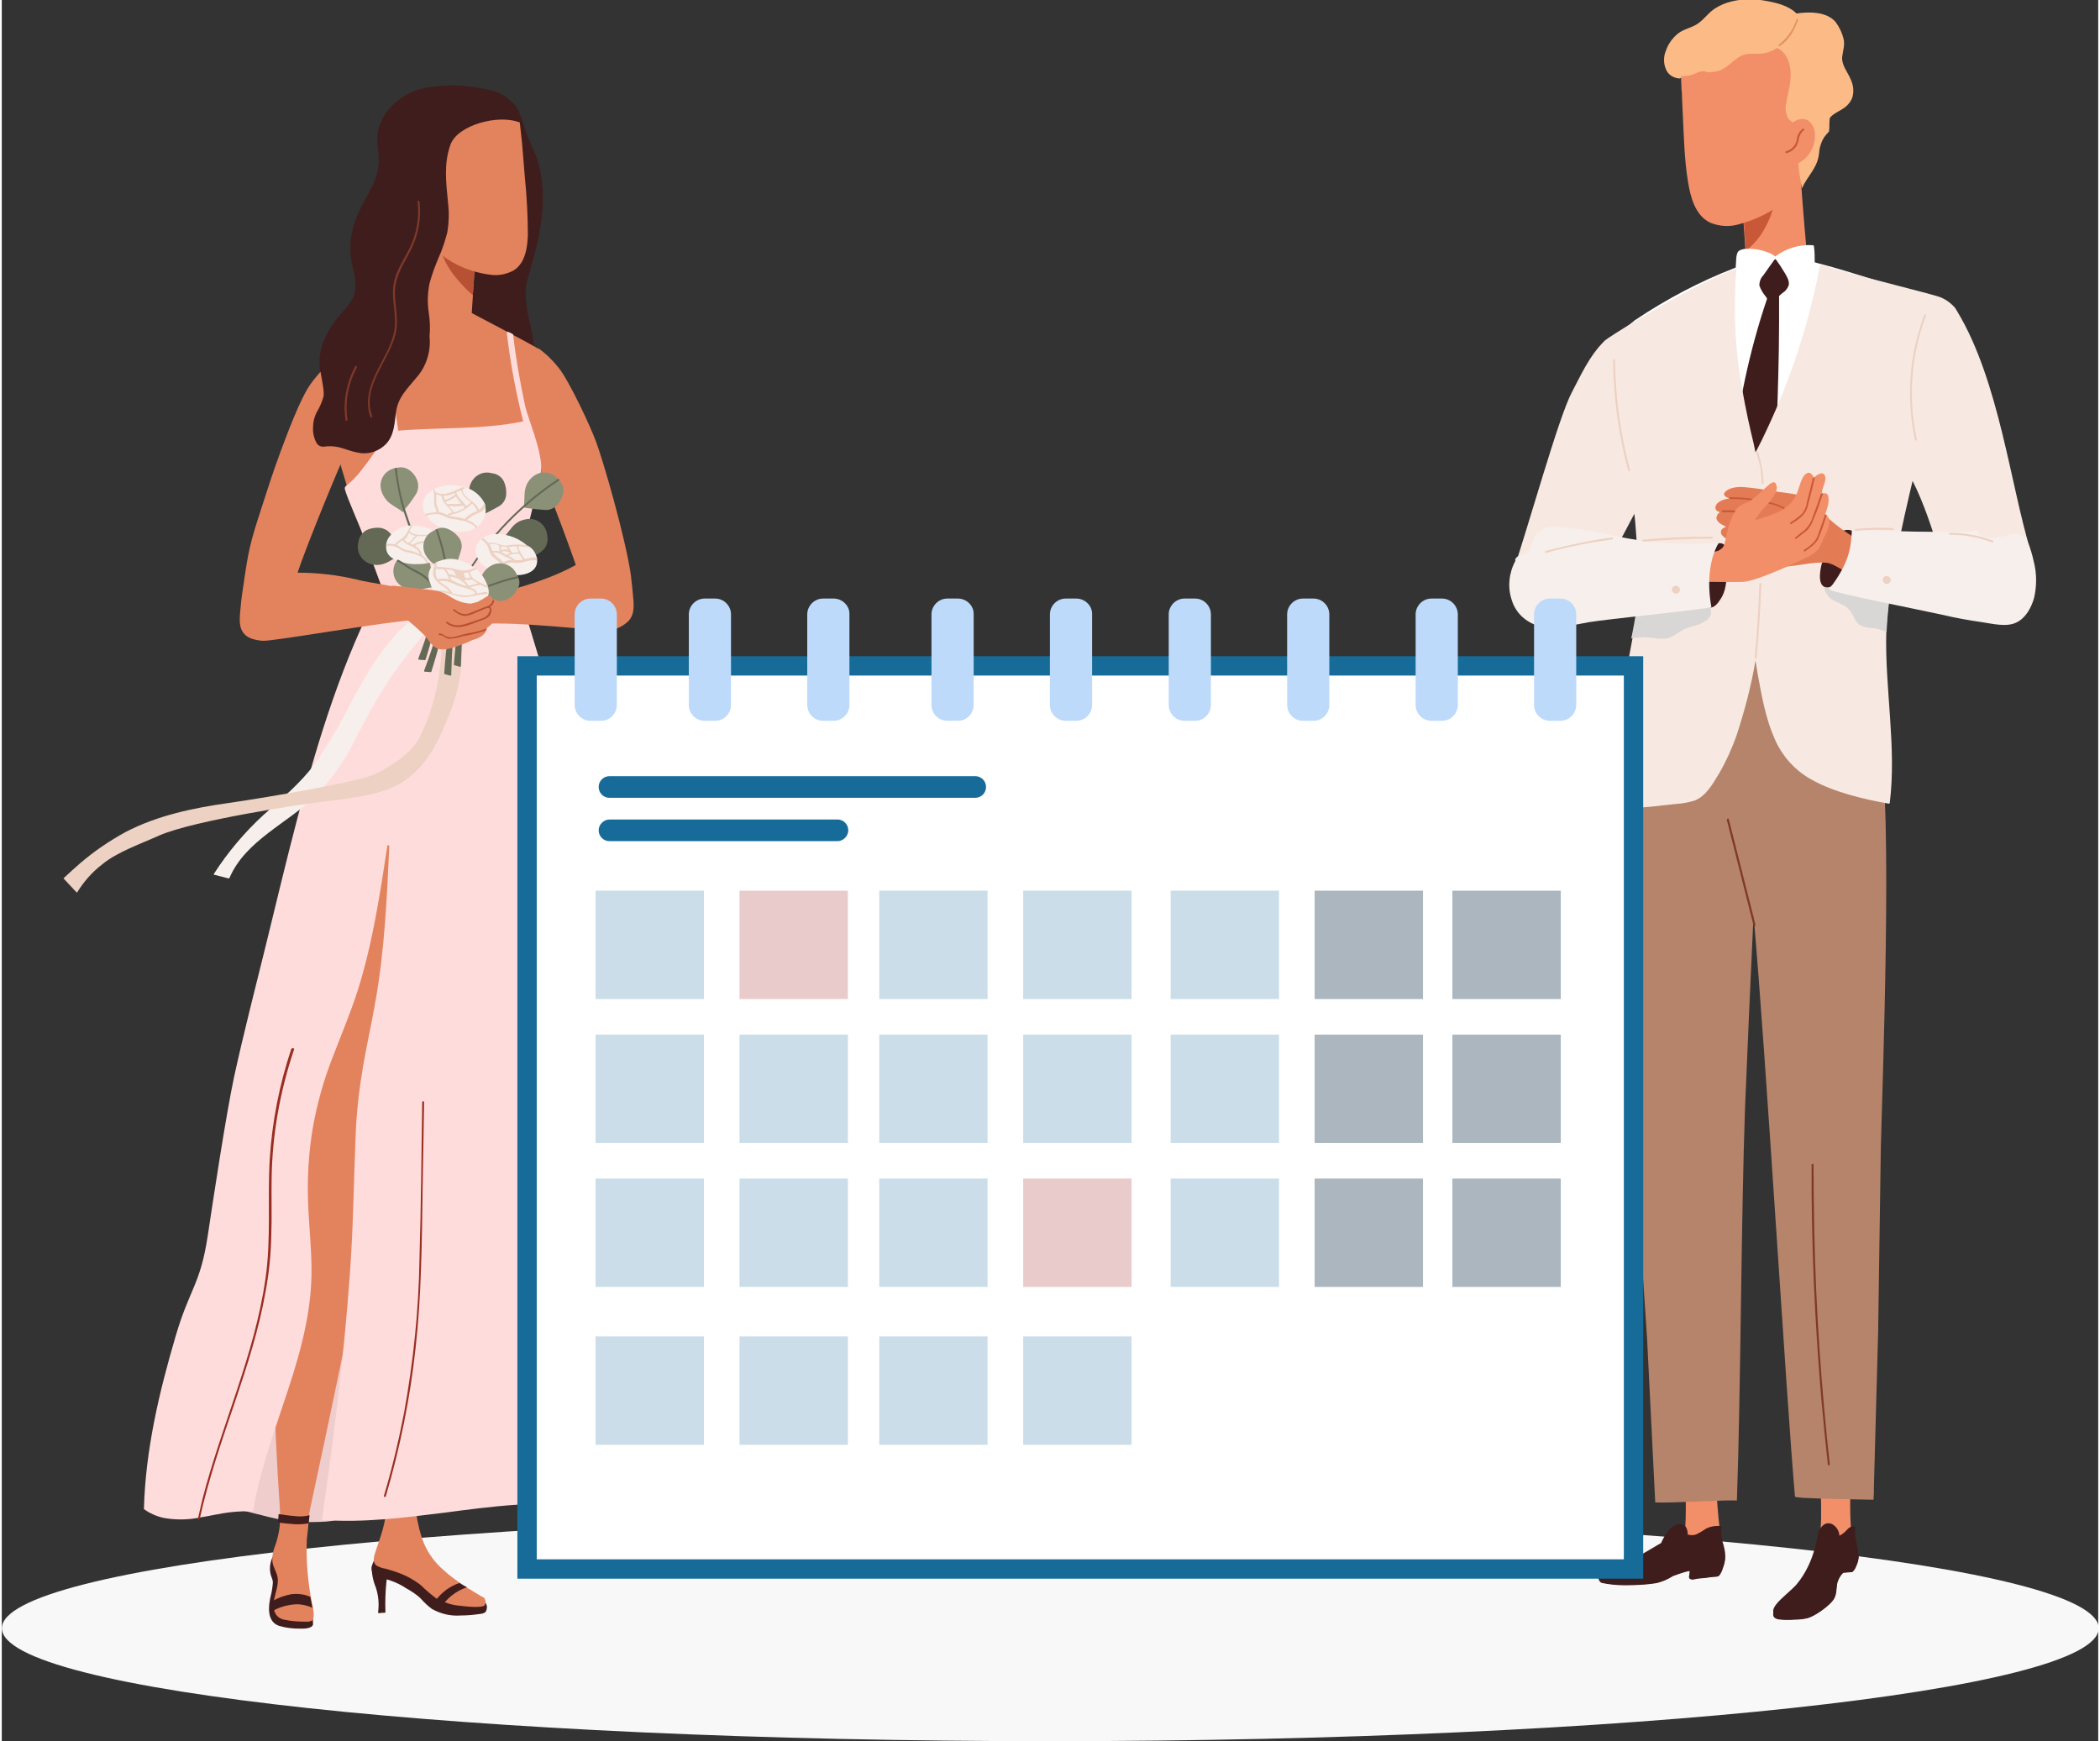 <?xml version="1.0" encoding="utf-8" standalone="no"?><!-- Generator: Adobe Illustrator 27.8.1, SVG Export Plug-In . SVG Version: 6.00 Build 0)  --><svg xmlns="http://www.w3.org/2000/svg" xmlns:xlink="http://www.w3.org/1999/xlink" height="481" id="Ebene_1" style="enable-background:new 0 0 541.7 450;" version="1.1" viewBox="0 0 541.7 450" width="580" x="0px" xml:space="preserve" y="0px">
<rect x="0" y="0" width="541.7" height="450" fill="#333333" stroke="none"/>
<style type="text/css">
	.st0{fill:#F8F8F8;}
	.st1{fill:#F7EFEB;}
	.st2{fill:#401D1D;}
	.st3{fill:#B36840;}
	.st4{fill:#F2BAA5;}
	.st5{fill:#F28F68;}
	.st6{fill:#EDD1C2;}
	.st7{fill:#C29F95;}
	.st8{fill:#803929;}
	.st9{fill:#646956;}
	.st10{fill:#8A9177;}
	.st11{fill:#C95838;}
	.st12{fill:#9E5332;}
	.st13{fill:#F5D2C4;}
	.st14{fill:#DDB2A2;}
	.st15{fill:#A6593F;}
	.st16{fill:#8C412D;}
	.st17{fill:#F0EEEB;stroke:#BBBBBB;}
	.st18{fill:#FFFFFF;stroke:#BBBBBB;}
	.st19{fill:#323960;stroke:#E6E6E6;}
	.st20{fill:#CBDDE9;}
	.st21{fill:#F0F9FF;}
	.st22{fill:none;stroke:#166B98;stroke-width:4.998;stroke-miterlimit:3.998;}
	.st23{fill:#D03E24;}
	.st24{clip-path:url(#SVGID_00000137096156152433353920000017555928551093452703_);}
	.st25{fill:#E68B60;}
	.st26{fill:#C66B47;}
	.st27{fill:#2B1919;}
	.st28{fill:#6F7087;}
	.st29{fill:#DAD6D5;}
	.st30{fill:#F7E9E1;}
	.st31{fill:#FAC487;}
	.st32{fill:#B05F3F;}
	.st33{fill:#166B98;}
	.st34{fill:#BCAFAC;}
	.st35{fill:#D49961;}
	.st36{fill:#995239;}
	.st37{fill:#773D2B;}
	.st38{fill:#4D5E44;}
	.st39{fill:#693827;}
	.st40{fill:#A57665;}
	.st41{fill:#69785C;}
	.st42{fill:#EEF8FF;}
	.st43{fill:none;stroke:#CBDDE9;stroke-width:3;stroke-linecap:round;}
	.st44{fill:#995845;}
	.st45{fill:#723D31;}
	.st46{fill:#D1A38C;}
	.st47{fill:#7D443B;}
	.st48{fill:#99A5CC;}
	.st49{fill:#A55E5B;}
	.st50{fill:#21202B;}
	.st51{fill:#F9DEC3;}
	.st52{fill:#A7B6C9;}
	.st53{fill:#773E3E;}
	.st54{fill:#F2CD8B;}
	.st55{fill:#6C3231;}
	.st56{fill:#BC7777;}
	.st57{clip-path:url(#SVGID_00000178899769784455501030000010651683909537635742_);}
	.st58{fill:#394B61;}
	.st59{fill:#FFFFFF;}
	.st60{fill:#88A1BC;}
	.st61{clip-path:url(#SVGID_00000085223028850966938190000002008206432983652245_);}
	.st62{clip-path:url(#SVGID_00000029760186060039193250000004643995295754127264_);}
	.st63{fill:#1E1C1D;}
	.st64{fill:#CAD1DB;}
	.st65{fill:#99ACBC;}
	.st66{fill:#6E849A;}
	.st67{fill:#DFDFDD;}
	.st68{fill:#8C9FAA;}
	.st69{fill:#ADB8C4;}
	.st70{fill:#95ACBA;}
	.st71{fill:#8E99AB;}
	.st72{opacity:0.7;}
	.st73{clip-path:url(#SVGID_00000176029320772650664830000001920215114873726853_);}
	.st74{fill:#D04127;}
	.st75{fill:#A1A3A6;}
	.st76{fill:none;stroke:#166B98;stroke-width:5;}
	.st77{fill:#8A472C;}
	.st78{fill:#BF6541;}
	.st79{fill:#FFB3B3;}
	.st80{fill:#A0492A;}
	.st81{fill:#B8A59C;}
	.st82{fill:#D88080;}
	.st83{fill:#F76666;}
	.st84{fill:#FCBB86;}
	.st85{fill:#912F34;}
	.st86{fill:#D64242;}
	.st87{fill:#6B1E26;}
	.st88{fill:#682F1B;}
	.st89{fill:#EFCDCD;}
	.st90{fill:#E3835D;}
	.st91{fill:#FFDCDC;}
	.st92{fill:#B85033;}
	.st93{fill:#992E22;}
	.st94{fill:#B5846B;}
	.st95{fill:#D9D7D6;}
	.st96{fill:#E37C54;}
	.st97{fill:#E0935A;}
	.st98{fill:#FFFFFF;stroke:#166B98;stroke-width:5;}
	.st99{fill:#E9CBCB;}
	.st100{fill:#ABB6BE;}
	.st101{fill:#BDDAFA;}
	.st102{fill:#FFBF96;}
	.st103{fill:#1F2744;}
	.st104{fill:#F0DED5;}
	.st105{fill:#ECECEC;}
	.st106{fill:#83ACB0;}
	.st107{fill:#D6B4A3;}
	.st108{fill:#B97351;}
	.st109{fill:#444573;}
	.st110{fill:#FFA57A;}
	.st111{fill:#F09E7D;}
	.st112{fill:#9E4C50;}
	.st113{fill:#DD6B4B;}
	.st114{fill:#A05C42;}
	.st115{fill:#63322D;}
	.st116{fill:#874249;}
	.st117{clip-path:url(#SVGID_00000039130207301336826940000012068604971528609213_);}
	.st118{fill:#FEA989;}
	.st119{fill:#FED8C9;}
	.st120{fill:#FFC6B0;}
	.st121{fill:#242424;}
	.st122{fill:#D0D2D3;}
	.st123{fill:none;stroke:#CBDDE9;stroke-width:2.001;stroke-miterlimit:4.002;}
	.st124{opacity:0.11;fill:#FFFFFF;enable-background:new    ;}
	.st125{fill:#A4C6FC;}
	.st126{fill:#EAD963;}
	.st127{fill:#E0806E;}
	.st128{fill:#F9A58F;}
	.st129{fill:#060633;}
	.st130{fill:none;}
	.st131{fill:#FE9770;}
	.st132{fill:#EDE0D5;}
	.st133{clip-path:url(#SVGID_00000008115757052694909800000001823901102181824940_);}
	.st134{fill:#914324;}
	.st135{fill:#6D2C16;}
	.st136{fill:#AC7460;}
	.st137{fill:url(#path2569_00000127738252326166598910000006675320964718407559_);}
	.st138{fill:url(#path2589_00000173854207194623985280000018274812126801945515_);}
</style>
<g id="Gruppe_4545" transform="translate(1152.526 3135.288)">
	<path class="st0" d="M-1152.5-2714.5c0-16.1,121.3-29.2,270.9-29.2s270.9,13.1,270.9,29.2s-121.3,29.2-270.9,29.2   S-1152.5-2698.3-1152.5-2714.5" id="Pfad_3974"/>
	<g id="Gruppe_4534" transform="translate(16.305 22.214)">
		<path class="st89" d="M-1059-2853.4c-1.9-7.6-12.2-5.7-17.5-3.7c-7.5,2.9-14.2,7.5-19.5,13.5    c-5.2,5.9-8.3,13.4-10.1,21c-2,8.5-2.5,17.2-3.1,25.9c-0.3,4.8-0.7,9.5-1.3,14.2c-0.2,2.1-0.7,4.2-1.3,6.2    c-0.8,1.9-2.1,3.6-3.7,4.9c-0.9,0.8-1.7,1.8-2.3,2.8c-0.7,0.1-1.4,0.3-2,0.5c-0.1,0-0.2,0.2-0.1,0.3c0,0.1,0.2,0.2,0.3,0.2    c0.5-0.2,1.1-0.3,1.7-0.4c0,0.1,0,0.1-0.1,0.2c-0.1,0.3,0.3,0.4,0.5,0.1c0-0.1,0.1-0.2,0.2-0.4c3.8-0.5,7.6,0.2,11.3,1.1    c4.2,1,8.3,2.3,12.6,2.7c2.3,0.2,4.6,0.2,6.9,0.1c1.9,0,3.8-0.3,5.6-0.9c1.6-0.7,1.8-3.1,2.3-4.6l2.2-6.8    c1.4-4.4,2.9-8.8,4.1-13.3c1.2-4.5,1.9-9,2.7-13.5c0.7-4.5,1.6-9.1,2.8-13.5c1.1-4.2,2.5-8.3,3.9-12.4c1.4-4.1,2.5-8.2,3.4-12.4    c0.4-2,0.7-4.1,0.9-6.1C-1058.6-2849.7-1058.7-2851.6-1059-2853.4" id="Pfad_4270"/>
		<path class="st2" d="M-1089.2-2742.6c-0.6-1.7-1.4-3.3-2.4-4.8c-1.2-1.7-2.3-3.4-3.2-5.3c-0.6-1.5-1.9-2.7-3.4-3.2    c-0.1,0-0.2,0-0.2,0.1c-0.2,0.2-0.4,0.5-0.5,0.8c-0.6,1.3-0.8,2.7-0.5,4.2c0.2,1,0.7,1.5,0.6,2.5c-0.1,1.2-0.3,2.4-0.6,3.5    c-0.6,2.6-0.9,6.5,2.3,7.5c1.7,0.5,3.4,0.7,5.2,0.7c0.9,0,3.2,0.1,3.5-1.1C-1088.4-2739.4-1088.6-2741.1-1089.2-2742.6" id="Pfad_4271"/>
		<path class="st2" d="M-1043.7-2743.1c-0.5-0.7-1.9-0.5-2.6-0.6c-5.2-0.9-10.1-3.1-14.2-6.4c-1.1-0.9-2.1-1.8-3-2.8    c-0.7-0.8-1.4-2.1-2.4-2.6c-1.3-0.4-2.7-0.6-4.1-0.4c-0.8,0.1-2.1,0.2-2.4,1.1c0,0,0,0.1,0,0.1c-0.5,0.9-1.1,2.2-0.8,3.2    c0.4,1.3,0.3,1,1.2,1.3c1.1,0.5,2.3,0.7,3.4,1.1c1.5,0.5,3,1.2,4.3,2.1c1.3,0.7,2.5,1.5,3.6,2.5c0.9,1,1.9,2,3,2.8    c2.3,1.3,4.9,1.9,7.4,1.7c1.4,0,2.9-0.1,4.3-0.3c0.7-0.1,1.9-0.1,2.3-0.8C-1043.4-2741.8-1043.4-2742.5-1043.7-2743.1" id="Pfad_4272"/>
		<path class="st90" d="M-1058.3-2946.7c-0.1-2.4-2.3-2.3-4.1-2.2c-6.3,0.3-12.6,1-18.8,2.1c-2.8,13.3-7,48-7.9,61.5    c-0.4,6.2-0.6,12.4-0.7,18.6c0,6,0.1,12-0.7,17.9c-0.9,5.9-3.1,11.4-4.9,17c-1.9,5.8-2.9,11.9-3,18c-0.4,12.6,0.2,25.3,0.9,37.9    c0.3,5.3,0.7,10.7,1.1,16c1.8,0.1,3.7,0.2,5.5,0.3c0.8-3.4,9.8-45.5,11-52.1c1.1-6.5,1.9-13.1,2.8-19.7    c1.8-13.3,4.7-26.4,7.3-39.5c2.7-13.2,5.1-26.4,7.1-39.7c0.5-3.3,1-6.6,1.4-10C-1061-2922.1-1058.3-2945.1-1058.3-2946.7" id="Pfad_4273"/>
		<path class="st2" d="M-1029.9-3097.3c0.8-4.2,1.1-8.5,0.7-12.8c-0.2-2.2-0.7-4.5-1.4-6.6c-0.8-2.3-2-4.4-2.8-6.7    c-0.9-2.7-1.6-6.5-4.1-8.1c-1.7-1.9-4.5-2.7-7-3.1c-4.8-1-9.6-1.1-14.4-0.3c-4.1,0.7-7.8,2.9-10.4,6.2c-1.1,1.5-1.9,3.2-2.3,5    c-0.5,2.4,0.1,4.9,0.2,7.3c0.2,5.3-3.4,9.5-5.4,14.2c-1,2.2-1.6,4.5-1.9,6.9c-0.2,2.3,0,4.7,0.6,7c0.6,2.7,1.2,5.5-0.2,8.1    c-1.1,2.1-2.9,3.6-4.3,5.5c-2.7,3.5-4.5,7.8-4.1,12.2c0.2,2.2,1,4.3,2.4,6.1c0.8,1,1.9,1.7,2.6,2.7c0.5,0.9,1.2,1.7,1.9,2.3    c1.2,0.8,2.5,1.4,3.8,1.9c-1.6,1.7-2.4,3.9-2.4,6.2c0,0.3,0.5,0.3,0.5,0c-0.1-2.3,0.8-4.4,2.4-6c1,0.4,2.1,0.7,3.1,1.1    c2.7,0.9,5.5,1.5,8.3,1.8c0.3,0,0.3-0.4,0-0.5c-3.8-0.5-7.5-1.4-11-2.8c1.5-1.4,3.4-2.5,5.3-3.2c4-1.4,8.2-2.2,12.5-2.7    c8.2-1.1,16.7-1.4,24.4-4.7c0.8-0.2,1.5-0.6,2.1-1.2c0.3-0.6,0.4-1.3,0.2-2c-0.3-2.2-0.6-4.5-1-6.7c-0.8-4.7-2.5-9.4-1.6-14.2    C-1032.1-3088.7-1030.7-3092.9-1029.9-3097.3" id="Pfad_4274"/>
		<path class="st90" d="M-1024.6-3058.9c-1.5-2.3-2.8-4.5-5-6.1c-0.4-0.3,0.1-1.8-0.5-2.3    c-1.8-1.2-17.7-9.5-17.7-9.5c-1.3-0.9-2.7-1.7-4.2-2.2c-2.2-1-5-1.1-6.9,0.6c-2.9,1.5-8.4,4.5-13.4,7.3c-3.7,2.1-7.2,4.1-9.4,5.5    c-0.7,0.4-1.3,0.8-1.9,1.3c-2,1.8-3.4,3.6-3.1,6.3c0.6,3.2,1.3,6.4,2.3,9.5c0.9,3.4,1.8,6.8,2.8,10.1c1.3,4.4,2.6,8.7,4,13.1    c0.7,2.2,1.5,4.5,2.3,6.7c2.6,7.5,5.4,14.9,8.4,22.2c0,0.1,0.1,0.2,0.2,0.2c6.5-0.4,13.1-0.4,19.6,0c0.3,0,0.3-0.4,0-0.5    c-0.8-0.1-1.6-0.1-2.4-0.1c3.5,0.1,7.1,0.1,10.6,0c0.1,0,0.2-0.1,0.2-0.2c2.5-11.4,5.1-22.9,7.6-34.3c0.7-3.3,1.9-4.8,2.6-8.1    c0.8-3.6,1.2-9,2-12.6C-1025.7-3054.9-1022.9-3056.3-1024.6-3058.9" id="Pfad_4275"/>
		<path class="st90" d="M-1044-2742.7c-0.6,0.9-5.5,0.3-6.3,0.2c-1.4-0.1-2.7-0.4-4-0.9c-0.5-0.2-1-0.4-1.5-0.6    c-0.2-0.1-0.4-0.2-0.6-0.3c-1.5-1.1-2.8-2.2-4.1-3.5c-1.8-1.4-3.8-2.5-6-3.3c-1.1-0.4-2.1-0.7-3.2-1c-0.8-0.1-1.6-0.4-2.3-0.8    c-1.3-1-0.5-2.8-0.1-4.1c1.2-3.5,2.5-7,2.6-10.7c2.8,0.3,4.7-0.8,7.5-0.6c0.3,2.7,0.8,5.3,1.6,7.9c1.1,3.5,3.2,6.6,6,8.9    c1.2,1.1,2.4,2,3.7,2.9c0.6,0.4,1.3,0.9,1.9,1.3c1.3,0.8,2.5,1.5,3.8,2.3c0.3,0.2,0.8,0.3,0.9,0.6    C-1043.7-2743.7-1043.8-2743.2-1044-2742.7" id="Pfad_4276"/>
		<path class="st90" d="M-1045.9-3104.8c-0.4-0.2-0.8-0.2-1.1-0.4c-0.9-0.3-1.8-0.6-2.6-0.9    c-3.2-1.2-6.3-2.6-9.3-4.2c-0.7,13.5-1.8,26.9-3.1,40.3c2.2-0.2,4.3-0.4,6.5-0.6l3.4-0.3c0.5,0,1.1,0,1.6-0.2    c1-0.4,2.7,0.7,2.7,0.7s0.3-4.9,0.7-10.8c0-0.1,0-0.2,0-0.3c0.2-2.3,0.3-4.8,0.5-7.1c0-0.6,0.1-1.3,0.1-1.9c0.2-2.7,0.4-5.1,0.6-7    c0.2-2,0.4-4.1,0.6-6.1C-1045.4-3104.2-1045.2-3104.5-1045.9-3104.8" id="Pfad_4277"/>
		<path class="st2" d="M-1069.9-3003.8c1,2.5,1.9,4.9,2.9,7.4c0,0.1,0.1,0.2,0.2,0.2c2-0.1,4.1-0.2,6.1-0.2    c0.4-1.7,0.9-3.9,1.3-5.8C-1061-3002.4-1065.6-3003.1-1069.9-3003.8" id="Pfad_4278"/>
		<path class="st91" d="M-1018.4-2845.4c-0.7-6.4-1.5-12.7-1.8-19.1v-0.1c0-0.8-0.1-1.7-0.1-2.5    c-0.2-5.5-0.1-10.9,0.1-16.4c0.2-6.2,3.6-35.2,3.5-43.7c-0.1-11.5-2.6-22.7-5.6-33.7c-3.1-11.3-6.5-22.5-9.9-33.7    c-1-3.2-1.9-6.3-2.9-9.5c-0.4-1.2-0.6-2.5-1.1-3.7c2.9-12.1,6.8-27.2,6.8-28.6c-0.1-5.4-3.4-12.7-4.2-16.2    c-1.3-6.1-2.4-12.2-3.1-18.4c0-0.1-0.1-0.2-0.2-0.2c0,0-0.1-0.1-0.1-0.1c-0.2,0-0.3-0.2-0.5-0.2c-0.2-0.1-0.3-0.2-0.5-0.2    c-0.1-0.1-0.3,0-0.3,0.1c0,0.1,0,0.2,0,0.2c0,0-0.1,0.1,0,0.2c0.9,7.6,2.3,15.1,4.2,22.6c-10.6,2.2-21.6,1.5-32.3,2.4l-0.7-5    c-0.9-6.8-1.5-13.8-3.3-20.4c0.3-0.2,0.7-0.4,1-0.5c0.3-0.1,0-0.5-0.2-0.4c-0.3,0.1-0.6,0.3-0.9,0.5l-0.1-0.5    c0-0.1-0.2-0.2-0.3-0.2s-0.2,0.2-0.2,0.3l0,0c0.1,0.2,0.1,0.4,0.2,0.6c-0.2,0.1-0.5,0.3-0.7,0.4c0-0.2-0.1-0.4-0.1-0.6    c-0.1-0.3-0.5-0.2-0.5,0.1c0,0.2,0.1,0.5,0.1,0.7c-0.4,0.3-0.9,0.6-1.3,0.8c-0.2,0.2,0,0.6,0.2,0.4c0.4-0.3,0.8-0.5,1.2-0.8    c1.3,7.7,2.4,15.4,3.3,23.2c-0.8,2.2-1.9,4.2-3.2,6.1c-1.5,2.3-3.1,4.4-4.8,6.5c-0.8,0.9-1.6,1.8-2.6,2.6    c-0.7,0.6-1.1,0.7-0.8,1.6c0.6,2.2,4.1,10,4.7,11.8c1.5,4.4,3.1,8.7,4.7,13c-10,18.8-16.3,39.3-21.7,59.8c-2.9,11-5.5,22-8.2,33    c-2.8,11.3-5.7,22.6-8.2,34c-2.1,9.9-5.3,31-6.8,41c-1.9,12.7-4.7,13.7-8.3,26c-4.3,14.6-7.8,29.5-8.2,44.7    c1.5,1.1,3.3,1.9,5.2,2.3c2.9,0.5,5.8,0.5,8.6,0c0.2,0,0.3-0.1,0.5-0.1c2.7-0.4,5.4-1.1,8.2-1.4c1.9-0.2,3.8-0.3,5.7-0.2    c1.5-9.3,4.7-18.4,7.7-27.4c3.7-10.9,7.2-22.1,7.4-33.7c0.1-6.4-0.7-12.8-0.9-19.3c-0.2-6.2,0.2-12.4,1.2-18.5    c1.1-6.3,2.8-12.4,5.1-18.3c2.2-5.8,4.7-11.6,6.6-17.6c3.8-12.1,5.7-24.7,7.6-37.2c0-0.3,0.5-0.2,0.5,0.1    c-0.6,13.3-1.2,26.6-3.5,39.7c-1,5.8-2.3,11.5-3.3,17.3c-1,6-1.7,12-1.9,18c-0.5,11.9-0.6,23.9-1.5,35.8    c-1.5,21.2-4.2,42.3-7.2,63.3c10.7,0.8,21.4-0.6,31.9-1.9c6-0.8,12.1-1.6,18.1-2c3-0.2,6-0.3,9.1-0.3c1.7,0,3.3,0.1,5,0.2    c0.7,0.1,1.5,0.2,2.3,0.2c0.3,0,0.4,0.2,0.7-0.1c0.1-0.2,0.1-0.9,0.1-1.2c1.2-12.7,2.4-25.5,2.6-38.3    C-1015.8-2820.3-1017-2832.8-1018.4-2845.4" id="Pfad_4279"/>
		<path class="st90" d="M-1089.2-2738.5c-0.2,0.1-0.5,0.1-0.7,0.1c0,0-0.1,0-0.1,0c-2,0-3.9-0.1-5.8-0.5    c-1.1-0.2-2.1-0.9-2.5-2c-0.1-0.1-0.1-0.3-0.1-0.4c-0.2-0.8-0.3-1.7-0.1-2.5c0.3-1.9,1.1-3.8,1-5.6c-0.1-1.6-1.2-2.9-1.4-4.5    c-0.1-1.5,0.2-3,0.8-4.4c1-2.9,1.4-6,1.2-9.1c2.5-0.1,5.1-0.4,7.6-0.8c0,0.2,0,0.3,0,0.4c0,0.9-0.1,1.8-0.2,2.8    c-0.1,1.8-0.3,3.5-0.5,5.3c-0.2,4.5,0.1,9.1,0.8,13.6c0.1,0.4,0.1,0.8,0.2,1.2c0.2,1.1,0.4,2.1,0.6,2.9    C-1088.1-2739.8-1088.1-2738.6-1089.2-2738.5" id="Pfad_4280"/>
		<path class="st2" d="M-1089.5-2764.1c0.1-0.6,0.1-1.2,0.2-1.8c0,0,0,0,0,0c-1.3,0.3-2.6,0.4-3.9,0.2    c-1.4-0.1-2.7-0.3-4.1-0.5c0,0.7-0.1,1.4-0.2,2.1c1.4,0.3,2.8,0.4,4.2,0.5c1.2,0.1,2.5,0,3.7-0.2    C-1089.5-2764-1089.5-2764.1-1089.5-2764.1" id="Pfad_4281"/>
		<path class="st2" d="M-1089.1-2744.8c-1.5-0.7-3.2-0.9-4.9-0.7c-1.7,0.3-3.4,0.9-4.9,1.8c-0.1,0.8-0.1,1.7,0.1,2.5    c2-1.1,4.3-1.7,6.6-1.7c1.3,0.1,2.5,0.4,3.6,0.9C-1088.7-2742.7-1088.9-2743.7-1089.1-2744.8" id="Pfad_4282"/>
		<path class="st2" d="M-1069.4-2751.1c-0.4-0.3-0.9-0.6-1.4-0.8l-1.9-1c-0.1,0-0.2,0-0.2,0c-0.1,0-0.3,0-0.3,0.2    c0,0,0,0,0,0c-0.1,1.8,0.3,3.7,1,5.4c0.7,2.1,0.9,4.3,0.6,6.5c0,0.1,0.1,0.2,0.2,0.2c0,0,0,0,0.1,0c0.5-0.1,0.9-0.1,1.4-0.1    c0.1,0,0.2-0.1,0.2-0.2c-0.1-2.7,0-5.5,0.3-8.2C-1069.2-2749.7-1068.9-2750.6-1069.4-2751.1" id="Pfad_4283"/>
		<path class="st2" d="M-1050.6-2748.4c-2.3,0.8-4.3,2.2-5.8,4.1c-0.3,0.4-0.6,0.8-0.9,1.3c-0.2,0.3,0.2,0.5,0.4,0.2    c0.2-0.4,0.5-0.7,0.7-1.1c0,0,0,0,0,0c0.3,0.4,0.7,0.6,1.2,0.6c-0.3,0.4-0.5,0.7-0.8,1.1c-0.2,0.3,0.2,0.5,0.4,0.2    c1.6-2.5,4-4.4,6.8-5.3C-1049.3-2747.6-1049.9-2748-1050.6-2748.4" id="Pfad_4284"/>
		<path class="st92" d="M-1047.3-3091.1c-1.9-1.7-4-3.1-6.2-4.2c-0.5-0.2-1.7-1-2.2-0.6c-0.5,0.4-0.2,1.5-0.1,2    c0,0.1,1,2.8,1.6,4.1c0.7,1.3,1.5,2.6,2.5,3.8c1.4,1.7,2.9,3.4,4.6,4.8c0-0.1,0-0.2,0-0.3c0.2-2.3,0.3-4.8,0.5-7.1    c0-0.6,0.1-1.3,0.1-1.9C-1046.8-3090.6-1047.1-3090.8-1047.3-3091.1" id="Pfad_4285"/>
		<path class="st90" d="M-1049.8-3130.2c0-0.1-0.1-0.2-0.1-0.2c-0.5,0.2-1,0.4-1.4,0.7    C-1050.9-3130-1050.4-3130.1-1049.8-3130.2" id="Pfad_4286"/>
		<path class="st90" d="M-1033.7-3112c-0.1-1.6-0.3-3.3-0.4-4.9c-0.1-1.2-0.2-2.4-0.3-3.6c-0.2-1.8-0.4-3.7-0.6-5.5    c-4.3-1.4-8.4-3-13-2.2c-3.2,0.7-6.3,1.7-9.3,3.1c-2.4,2.4-4.2,5.3-5.3,8.5c-1.1,3.8-1.2,7.9-0.3,11.7c0.9,4.2,0.2,2.5,2.2,6.5    c4.7,9.4,14.7,11.5,18.1,11.9c2.1,0.3,4.1-0.1,6-1.1c3.1-1.9,3.6-6.1,3.7-9.2C-1032.9-3101.9-1033.2-3107-1033.7-3112" id="Pfad_4287"/>
		<path class="st1" d="M-1055.7-2998.7c-1-0.2-2-0.6-2.9-1.2c0.1-0.1,0.3-0.2,0.4-0.2c0.1-0.1,0.1-0.2,0.1-0.3    c-0.1-0.1-0.2-0.1-0.3-0.1c-0.2,0.1-0.4,0.2-0.6,0.4c-0.3-0.2-0.6-0.4-0.9-0.7c-0.2-0.2-0.6,0.1-0.3,0.3c0.3,0.2,0.6,0.4,0.8,0.6    c-9,5.6-14.5,15.2-19.4,24.4c-2.6,5.3-5.7,10.3-9,15.2c-3.8,5.2-8.6,9.1-13.4,13.4c-4.9,4.5-9.2,9.6-12.8,15.2    c-0.1,0.1,0,0.3,0.1,0.3c0,0,0,0,0.1,0l3.5,0.9c0.1,0,0.2,0,0.3-0.1c4.2-9.8,15.1-14.1,22.3-21.3c4.1-4.3,7.6-9.1,10.2-14.5    c2.7-5.5,5.7-10.8,9-15.8c3.9-5.7,8.3-11.1,13.1-16c0.1-0.1,0.1-0.2,0-0.3C-1055.6-2998.6-1055.6-2998.7-1055.7-2998.7" id="Pfad_4293"/>
		<path class="st6" d="M-1050.1-2995.5c-0.6-0.9-2-0.7-2.9-0.8l-1.8-0.1l-0.4,0c0.5,10.1-1.2,20.8-5.8,29.7    c-1.9,3.8-7.4,7.3-11.2,9.2c-4,2-28.7,6.2-37.9,7.5c-9.2,1.3-18.4,3.2-26.7,7.5c-4.2,2.3-8.2,5-11.9,8.2c-1.4,1.2-2.8,2.5-4.2,3.8    c1,1.1,2,2.1,2.9,3.1c0.2,0.2,0.4,0.4,0.6,0.6c1.7-2.8,3.9-5.3,6.5-7.3c3.8-3.2,10.2-5.4,14.8-7.5c9-3.9,36.9-8.1,42.1-8.7    c5.2-0.6,13.1-1.5,17.9-3.6c8.2-3.7,11.7-10.9,15-19.2c1.9-4.7,2.9-9.6,3.2-14.7c0.1-1.3,0.1-2.6,0.1-4    C-1049.7-2992.9-1049.5-2994.6-1050.1-2995.5" id="Pfad_4294"/>
		<path class="st90" d="M-1058.7-3004.7c-0.3,1.9-1.1,7.2-1.1,7.2c-11.1,0.7-39.3,5.9-41.8,5.6    c-1.6-0.2-3.5-0.5-4.6-1.8c-1.2-1.3-1.2-3.2-1.1-4.9c0.2-2.3,0.4-4.6,0.8-6.9c1.4-9.9,1.8-11.6,4.9-21.1c1.5-4.7,3-9.3,4.7-13.9    c1.6-4.3,5.2-14.1,7.9-17.8c1.9-2.6,4.1-5,6.7-6.9c0.6,3.2,1.2,6.4,1.8,9.5c0.1,5.2,1.3,5.9,0.3,11c-0.2,1.4-0.1,2.8,0.2,4.2    c-4.6,10.5-10.8,26.1-12.4,31c5.2,0,10.4,0.6,15.4,1.8c1.4,0.4,4.5,0.9,7.9,1.5C-1064.9-3005.5-1060.3-3004.8-1058.7-3004.7" id="Pfad_4297"/>
		<path class="st90" d="M-1005.6-3002.2c-0.2-2.3-0.4-4.5-0.7-6.8c-1.4-9.7-7.3-30-9-34.4c-1.5-4.1-6.9-15.6-9.6-19    c-1.5-1.9-3.3-3.7-5.3-5.1c-0.5,2.1-0.8,4.2-0.9,6.3c-0.1,3.5,0.1,7,0.3,10.5c0.2,2.7,0.5,5.4,0.5,8.1c0.3,0.8,0.5,1.7,0.7,2.5    c0.3,1.6,0.3,3.3,0.1,4.9c4,9.6,7.7,20,9,23.7c-9.4,5.3-23.3,8-26.1,8.7c0.6,3.5,0.7,6.6,0.7,6.6c10.9-0.9,32.1,2.1,34.6,1.5    c1.7-0.3,3.3-1.2,4.5-2.4C-1005.5-2998.6-1005.5-3000.5-1005.6-3002.2" id="Pfad_4298"/>
		<path class="st10" d="M-1061.8-3029.8c-0.9,1.4-1.8,2.7-2.9,3.9c-0.1,0.2-0.2,0.3-0.3,0.5c0,0,0,0,0,0.1    c-0.1,0.1-0.2,0.1-0.3,0.1c0,0,0,0,0,0c0,0-0.1,0-0.1-0.1c-1.2-1-2.8-1.6-3.9-2.8c-0.8-0.9-1.4-2-1.6-3.2    c-0.4-2.4,1.2-4.7,3.6-5.2l0.1,0c0.2,0,0.3-0.1,0.5-0.1c1.1-0.3,2.2-0.1,3.2,0.6c1,0.7,1.7,1.7,2.1,2.9    C-1061.1-3032-1061.2-3030.8-1061.8-3029.8" id="Pfad_4299"/>
		<path class="st9" d="M-1062.4-3017.2c-0.7-2.8-1.7-5.4-2.6-8.1c-0.2-0.8-0.5-1.6-0.7-2.4c-0.7-2.9-1.2-5.8-1.6-8.8    c0.2,0,0.3-0.1,0.5-0.1c0.3,3.1,0.9,6.2,1.7,9.2c0.1,0.5,0.3,1.1,0.5,1.6c0.9,2.8,2,5.6,2.7,8.5    C-1061.9-3017.1-1062.3-3017-1062.4-3017.2" id="Pfad_4300"/>
		<path class="st10" d="M-1023.7-3030.4c-0.2,1.2-0.7,2.3-1.4,3.2c-0.8,0.9-1.9,1.5-3.1,1.5    c-1.8-0.1-3.7-0.3-5.5-0.6c-0.1,0-0.1,0-0.2-0.1c0,0,0-0.1,0-0.2c0,0,0-0.1,0-0.1c0-0.1,0-0.2,0-0.3c0.2-1.5,0-3,0.4-4.4    c0.3-1.2,1-2.2,2-3c1.9-1.5,4.7-1.3,6.3,0.6l0.1,0.1c0.1,0.1,0.2,0.2,0.3,0.4C-1024-3032.6-1023.6-3031.5-1023.7-3030.4" id="Pfad_4301"/>
		<path class="st9" d="M-1024.7-3033.4c-10.8,7.1-19.7,16.7-25.9,28.1c-0.1,0.3-0.5,0-0.4-0.2    c6.2-11.4,15.1-21.1,26-28.3C-1024.9-3033.6-1024.8-3033.5-1024.7-3033.4" id="Pfad_4302"/>
		<path class="st9" d="M-1071.1-3021.1c-1.2-0.1-2.4,0.1-3.5,0.6c-1.2,0.7-1.9,1.8-2.1,3.1c-0.6,2.4,0.7,4.8,3,5.6    c1.2,0.4,2.4,0.4,3.6,0c1.5-0.5,2.8-1.6,4.2-2.2c0,0,0.1,0,0.1-0.1c0.1-0.1,0.2-0.2,0.1-0.3c-0.7-1.7-1.6-3.3-2.5-4.9    C-1068.8-3020.3-1069.9-3020.9-1071.1-3021.1" id="Pfad_4303"/>
		<path class="st9" d="M-1054.7-3006.9l-1.3,0.1c-0.2,0.1-0.3,0.2-0.4,0.3c-0.3,6.7-2.5,13-4.8,19.2    c0,0.1,0,0.3,0.2,0.3c0,0,0,0,0.1,0l1.4,0.1c0.1,0,0.2-0.1,0.2-0.2c2-6.4,3.6-12.9,4.8-19.6    C-1054.5-3006.8-1054.6-3006.9-1054.7-3006.9C-1054.7-3006.9-1054.7-3006.9-1054.7-3006.9" id="Pfad_4304"/>
		<path class="st9" d="M-1053.2-3003.8l-1.3,0.1c-0.2,0.1-0.3,0.2-0.4,0.3c-0.3,6.7-2.5,13-4.8,19.2    c0,0.1,0,0.3,0.2,0.3c0,0,0,0,0.1,0l1.4,0.1c0.1,0,0.2-0.1,0.2-0.2c2-6.4,3.6-12.9,4.8-19.5    C-1052.9-3003.6-1053-3003.8-1053.2-3003.8C-1053.1-3003.8-1053.1-3003.8-1053.2-3003.8" id="Pfad_4305"/>
		<path class="st9" d="M-1049.2-3005.7c-1.4,6.6-2.3,13.2-2.8,19.9c0,0.1,0,0.2,0.1,0.2l1.4,0.4c0.1,0,0.3,0,0.3-0.1    c0,0,0,0,0-0.1c0.2-6.6,0.5-13.3,2.7-19.6c0-0.1,0-0.2-0.1-0.3c0-0.1-0.1-0.1-0.1-0.2l-1.2-0.5    C-1049-3005.9-1049.1-3005.9-1049.2-3005.7C-1049.2-3005.7-1049.2-3005.7-1049.2-3005.7" id="Pfad_4306"/>
		<path class="st9" d="M-1051.8-3003.4c-1.3,6.6-2.3,13.2-2.7,19.9c0,0.1,0,0.2,0.1,0.2l1.4,0.4c0.1,0,0.3,0,0.3-0.1    c0,0,0,0,0-0.1c0.2-6.6,0.4-13.3,2.6-19.6c0-0.2-0.1-0.3-0.2-0.4l-1.2-0.5C-1051.6-3003.6-1051.7-3003.6-1051.8-3003.4    C-1051.8-3003.4-1051.8-3003.4-1051.8-3003.4" id="Pfad_4307"/>
		<path class="st9" d="M-1031.9-3013.7c1.2-0.3,2.2-0.9,3.1-1.8c0.9-1,1.2-2.4,0.9-3.7c-0.2-2.4-2.3-4.3-4.8-4.2    c-1.2,0.1-2.4,0.5-3.3,1.2c-1.3,1-2,2.5-3.2,3.6c0,0-0.1,0.1-0.1,0.1c-0.1,0.1-0.1,0.3,0,0.4c1.3,1.3,2.6,2.5,4.1,3.7    C-1034.3-3013.7-1033.1-3013.4-1031.9-3013.7" id="Pfad_4308"/>
		<path class="st10" d="M-1057.5-3005.8C-1057.5-3005.8-1057.5-3005.8-1057.5-3005.8c-0.1,0.1-0.2,0.1-0.2,0.1    c-1.6,0.1-3.1,0.8-4.7,0.7c-1.2,0-2.4-0.4-3.4-1.2c-2-1.5-2.4-4.2-1.1-6.2c0,0,0.1-0.1,0.1-0.1c0.1-0.1,0.2-0.3,0.3-0.4    c0.6-1,1.5-1.6,2.7-1.8c1.2-0.1,2.4,0.1,3.5,0.6c1.1,0.5,1.9,1.5,2.2,2.6c0.3,1.6,0.6,3.2,0.7,4.9c0,0.2,0,0.4,0.1,0.6    C-1057.4-3006-1057.4-3005.9-1057.5-3005.8" id="Pfad_4309"/>
		<path class="st1" d="M-1054.6-3015.6c-0.3,2.1-2.1,3.2-4.1,3.6c-0.1,0-0.3,0.1-0.4,0.1c-1.1,0.2-2.3,0.2-3.4,0.2    c-2.7-0.2-7.4-1.2-7-4.7c0-0.1,0-0.1,0-0.2c0-0.1,0-0.2,0-0.3c0.2-1.2,0.8-2.3,2.7-3.6c1.1-0.7,2.3-1.2,3.6-1.2c0.2,0,0.3,0,0.5,0    c0.5,0,0.9,0,1.4,0.1C-1058.2-3021.3-1054.2-3019.4-1054.6-3015.6" id="Pfad_4310"/>
		<path class="st1" d="M-1037.2-3008.9l-0.5-0.1c-0.2,0-0.3,0-0.5-0.1c-3-0.4-6.6-1.5-7.8-4.4    c-0.8-1.7-0.3-3.7,1.2-4.8c0.1-0.1,0.3-0.2,0.4-0.3c0.6-0.4,1.4-0.7,2.1-0.8c3.2-0.4,6.5,0.6,9,2.7c0.1,0.1,0.1,0.1,0.2,0.2    c0,0,0,0,0.1,0c0.3,0.1,0.5,0.3,0.7,0.4c0.9,0.7,1.4,1.6,1.7,2.6c0,0.1,0,0.2,0.1,0.3c0,0.1,0,0.1,0,0.2    C-1030.2-3009.3-1034.4-3008.6-1037.2-3008.9" id="Pfad_4311"/>
		<path class="st6" d="M-1056-3019c-2.4-0.9-5.4,0.6-7.5-1.2c0,0,0,0,0,0c0.1-0.2,0.2-0.4,0.3-0.6    c0.2-0.3,0.4-0.6,0.6-0.9c-0.2,0-0.3,0-0.5,0c-0.5,0.7-0.8,1.5-1.3,2.3c-0.7,1.2-2.1,1.5-2.9,2.6c-0.7-0.2-1.4-0.2-2.2-0.1    c0,0.1,0,0.2,0,0.3c0,0.1,0,0.1,0,0.2c1-0.2,2,0,2.9,0.4c0.6,0.4,1.2,0.8,1.8,1c0.9,0.3,1.9,0.4,2.8,0.7c0.5,0.2,0.9,0.4,1.4,0.6    c0.3,0.2,0.6,0.4,0.8,0.6c0.3,0.3,0.5,0.7,0.7,1.1c0.1,0,0.3-0.1,0.4-0.1c0-0.1,0-0.2-0.1-0.3c-0.3-0.7-0.9-1.3-1.6-1.7    c0.1-0.1,0.1-0.1,0.1-0.2c-0.2-0.8-0.7-1.4-1.3-1.9c-0.1-0.1-0.3-0.2-0.5-0.3c1.3-0.8,2.9-0.7,4.3-1c0.3-0.1,0.2-0.5-0.1-0.5    c-1.6,0.3-3.2,0.3-4.6,1.2c0,0-0.1,0.1-0.1,0.1c-0.3-0.1-0.5-0.2-0.8-0.3c0.8-0.5,1.2-1.5,2.1-2c0,0,0,0,0,0    c1.7,0.2,3.5-0.3,5.2,0.3C-1055.8-3018.5-1055.7-3018.9-1056-3019 M-1060.8-3014.3c-0.2-0.1-0.5-0.2-0.7-0.3    c-0.8-0.3-1.6-0.6-2.4-0.7c-0.6-0.1-1.1-0.3-1.7-0.6c-0.3-0.2-0.5-0.4-0.8-0.6c-0.1-0.1-0.3-0.1-0.4-0.2c0.5-0.5,1-0.9,1.6-1.2    c0.3,0.6,0.9,1.1,1.6,1.3C-1062.5-3016.1-1061.2-3015.6-1060.8-3014.3 M-1062.6-3018.3c-0.3,0.5-0.7,0.9-1.2,1.1c0,0,0,0-0.1,0    c-0.4-0.2-0.7-0.5-0.9-0.9c0,0,0,0,0,0c0.3-0.2,0.5-0.4,0.7-0.7c0.2-0.3,0.3-0.6,0.5-1c0.5,0.4,1.1,0.7,1.8,0.8    C-1062.2-3018.8-1062.5-3018.6-1062.6-3018.3" id="Pfad_4312"/>
		<path class="st6" d="M-1030.6-3013.1c0-0.1,0-0.2-0.1-0.3c-0.4,0-0.9,0-1.3,0c-0.5,0.1-1.1,0.2-1.6,0.4    c0,0,0,0,0,0c0-0.1-0.1-0.2-0.2-0.2c-0.8-0.9-1.3-2-1.7-3.1c1,0,2.1,0.1,3.1,0.3c-0.2-0.2-0.5-0.3-0.7-0.4c0,0,0,0-0.1,0    c-0.1-0.1-0.1-0.1-0.2-0.2c-1.2-0.2-2.5-0.2-3.7-0.1c-0.6,0.1-1.2,0.2-1.8,0.2c-0.6-0.1-1.1-0.2-1.7-0.4c-0.8-0.3-1.7-0.5-2.6-0.3    c-0.3-0.5-0.8-0.9-1.3-1.2c-0.1,0.1-0.3,0.2-0.4,0.3c0.8,0.5,1.5,1.3,1.8,2.2c0.2,0.8,0.5,1.5,0.9,2.1c0.7,0.6,1.4,1.2,2.2,1.8    c0.1,0.1,0.3,0.3,0.4,0.4c0,0.1,0.1,0.1,0.1,0.1c0.6,0.7,1,1.7,1.2,2.6c0,0.1,0,0.1,0,0.2c0,0.3,0.5,0.3,0.5,0c0,0,0-0.1,0-0.1    c-0.1-1.1-0.5-2-1.2-2.8c1.5-0.9,2.9-0.2,4.5-0.5c0.8-0.2,1.6-0.5,2.5-0.6c0.4,0,0.9,0,1.3,0    C-1030.5-3013-1030.5-3013.1-1030.6-3013.1 M-1037.8-3016.2c0.1,0,0.2,0,0.4,0c0.5-0.1,1.1-0.1,1.6-0.1c0.1,0.5,0.3,1.1,0.6,1.5    c-0.4,0-0.7,0-1.1,0.1c-0.2,0-0.4,0.1-0.6,0.1c-0.2-0.2-0.3-0.4-0.4-0.6C-1037.5-3015.5-1037.8-3015.9-1037.8-3016.2     M-1037.5-3014.5c-0.3,0.1-0.6,0.2-0.9,0.4l0,0c-0.3-0.1-0.6-0.3-0.9-0.5c-0.2-0.1-0.3-0.2-0.5-0.3c0,0,0,0,0,0    c0.6-0.2,1.3-0.2,2,0.1c0,0,0,0,0.1,0C-1037.6-3014.7-1037.6-3014.6-1037.5-3014.5 M-1039.6-3016.3c0.5,0.1,0.9,0.2,1.4,0.1    c0,0.3,0.1,0.6,0.3,0.8c-0.6-0.2-1.3-0.2-1.9,0.1c0-0.2,0-0.4,0-0.6c0-0.2,0-0.4-0.1-0.5    C-1039.8-3016.4-1039.7-3016.3-1039.6-3016.3 M-1042-3015.1C-1042-3015.1-1042.1-3015.1-1042-3015.1c-0.3-0.6-0.5-1.2-0.8-1.9    c0.8,0,1.6,0.1,2.4,0.4c0,0,0,0,0,0.1c0.2,0.5,0.2,1,0.2,1.5C-1040.9-3015.2-1041.5-3015.2-1042-3015.1 M-1039.2-3012.2    c-0.6-0.6-1.2-1.1-1.8-1.5c-0.3-0.3-0.6-0.6-0.9-1c1-0.1,1.9,0.2,2.7,0.8c0.7,0.5,1.5,0.6,2.2,1.1    C-1037.7-3012.8-1038.5-3012.6-1039.2-3012.2 M-1034.6-3012.8c-0.5,0.1-1.1,0.1-1.7,0c0,0,0-0.1-0.1-0.1c-0.4-0.4-1-0.7-1.5-1    c0.4-0.2,0.8-0.3,1.2-0.4c0.5-0.1,1-0.2,1.5-0.1l0,0c0,0,0.1,0.1,0.1,0.1c0.3,0.5,0.6,0.9,0.9,1.4    C-1034.2-3012.8-1034.4-3012.8-1034.6-3012.8" id="Pfad_4313"/>
		<path class="st10" d="M-1035.3-3005.8c-0.5,1.1-1.2,2.1-2.2,2.8c-1,0.7-2.2,1-3.3,0.7c-1.8-0.5-3.5-1.2-5.2-1.9    c-0.1,0-0.1-0.1-0.2-0.2c0,0,0-0.1,0-0.1c0,0,0-0.1,0-0.1c0.1-0.1,0.1-0.2,0.1-0.3c0.5-1.4,0.7-2.9,1.5-4.2    c0.6-1.1,1.5-1.9,2.6-2.4c2.2-1,4.9-0.1,6,2c0.2,0.3,0.3,0.6,0.5,1c0.1,0.2,0.1,0.3,0.2,0.4    C-1035-3007.4-1035-3006.5-1035.3-3005.8" id="Pfad_4314"/>
		<path class="st9" d="M-1038.5-3029.6c0.1-1.2-0.1-2.4-0.6-3.5c-0.6-1.2-1.8-2-3.1-2.1c-2.4-0.7-4.8,0.7-5.6,3    c-0.4,1.2-0.4,2.4,0,3.6c0.5,1.6,1.6,2.8,2.2,4.2c0,0,0,0.1,0.1,0.1c0.1,0.1,0.2,0.2,0.3,0.1c1.7-0.7,3.3-1.6,4.9-2.5    C-1039.3-3027.3-1038.6-3028.4-1038.5-3029.6" id="Pfad_4315"/>
		<path class="st1" d="M-1043.8-3025.2c-0.1,1.5-0.9,2.9-2.2,3.8c-0.1,0.1-0.3,0.2-0.4,0.3c-0.7,0.4-1.4,0.8-2.2,0.9    c-3.1,0.5-6.2-0.2-8.7-2.1c-0.6-0.5-1.1-1-1.5-1.6c-0.1-0.1-0.3-0.3-0.4-0.5c0,0-0.1-0.1-0.1-0.1c-0.1-0.1-0.1-0.2-0.2-0.3    c-1-1.8-0.6-4.1,1.1-5.4c0.3-0.3,0.7-0.6,1.1-0.8c0.1-0.1,0.2-0.1,0.3-0.2c1.2-0.6,2.5-0.9,3.8-0.9c1.2,0,2.4,0.1,3.6,0.4    c0.2,0.1,0.5,0.1,0.7,0.2c0.2,0.1,0.4,0.2,0.6,0.2c1.8,0.7,3.3,2.1,4.2,3.8c0.1,0.2,0.2,0.4,0.2,0.7l0,0    C-1043.8-3026.1-1043.8-3025.7-1043.8-3025.2" id="Pfad_4316"/>
		<path class="st10" d="M-1050.1-3015.5c-0.5,1.8-1.1,3.5-1.8,5.2c0,0.1-0.2,0.2-0.3,0.2c0,0-0.1,0-0.1,0    c-0.5-0.2-0.9-0.3-1.4-0.5c-0.2,0-0.3-0.1-0.5-0.1c-0.9-0.2-1.8-0.5-2.7-0.9c-1.1-0.6-1.9-1.5-2.5-2.6c-1.1-2.2-0.3-4.9,1.9-6    c0.2-0.1,0.5-0.3,0.7-0.4c0.1-0.1,0.3-0.1,0.4-0.2c0.8-0.4,1.7-0.4,2.6-0.1c1.1,0.4,2.1,1.1,2.9,2.1    C-1050.1-3017.9-1049.8-3016.6-1050.1-3015.5" id="Pfad_4317"/>
		<path class="st9" d="M-1055.7-2996.3c0.1-3.2-0.1-6.7-1.8-9.5c-0.3-0.4-0.5-0.8-0.9-1.2c-1.3-1.5-2.8-2.2-4.5-3.1    c-1.3-0.7-2.5-1.7-3.9-2.4c0.1-0.1,0.2-0.3,0.3-0.4c1.5,0.7,2.8,1.9,4.3,2.6c1.7,0.7,3.2,1.8,4.5,3.3c0.1,0.1,0.2,0.3,0.3,0.5    c2.1,3,2.4,6.8,2.2,10.3c0,0.1-0.1,0.2-0.2,0.2S-1055.7-2996.2-1055.7-2996.3" id="Pfad_4318"/>
		<path class="st9" d="M-1053.5-3008.9c0,0.3-0.4,0.3-0.5,0c-0.1-0.6-0.1-1.2-0.2-1.8c-0.5-3.4-1.4-6.7-2.5-9.9    c0.1-0.1,0.3-0.1,0.4-0.2c1.2,3.3,2.1,6.7,2.6,10.2C-1053.6-3010-1053.5-3009.5-1053.5-3008.9" id="Pfad_4319"/>
		<path class="st9" d="M-1035.3-3008.1c-3.8,0.8-7.4,2-10.9,3.7c-0.1,0-0.2,0.1-0.3,0.1c-0.3,0.1-0.5-0.3-0.2-0.4    c0.2-0.1,0.5-0.2,0.7-0.3c3.4-1.6,6.9-2.8,10.5-3.6C-1035.4-3008.4-1035.3-3008.3-1035.3-3008.1" id="Pfad_4320"/>
		<path class="st1" d="M-1043-3004.3c0,0.2-0.1,0.4-0.1,0.5c0,0.2-0.1,0.3-0.2,0.5c-1,2.4-3.7,3.6-6.2,3.3    c-2.9-0.4-5.5-1.9-7.3-4.2c-0.1-0.1-0.2-0.3-0.3-0.4c0,0-0.1-0.1-0.1-0.1c-0.4-0.6-0.7-1.3-0.9-2c-0.1-0.2-0.2-0.5-0.3-0.7    c-0.5-1.7,0.1-3.5,1.5-4.5c0.2-0.1,0.4-0.3,0.6-0.4c0.2-0.1,0.3-0.2,0.5-0.2c1.8-0.7,3.7-0.8,5.5-0.1c1.4,0.4,2.6,1.1,3.8,1.9    c0.1,0.1,0.2,0.2,0.3,0.3c0.1,0.1,0.2,0.1,0.2,0.2c1.3,1.1,2.2,2.6,2.7,4.2c0,0.2,0.1,0.3,0.1,0.5    C-1043-3005.2-1043-3004.8-1043-3004.3" id="Pfad_4321"/>
		<path class="st6" d="M-1045.7-3006.7c-0.8,0.1-1.6,0.3-2.4,0.6c0,0,0,0,0,0c-0.4-0.5-0.8-1-1.3-1.4    c0.7-0.1,1.4-0.2,2.1-0.2C-1046.8-3007.3-1046.3-3007-1045.7-3006.7 M-1052.7-3007.8c-0.1-0.2-0.3-0.4-0.4-0.7    c1.8,0.1,3.4,1.1,4.5,2.5l0,0c-0.3-0.1-0.6-0.2-0.8-0.2c-1.1-0.4-2.1-0.8-3.1-1.3C-1052.6-3007.5-1052.7-3007.7-1052.7-3007.8     M-1048.3-3009.6c0.1,0.5,0.3,1,0.6,1.4c-0.3,0-0.5,0-0.8,0.1c-0.1,0-0.3,0-0.4,0.1c0-0.1-0.4-0.6-0.4-0.8    c-0.1-0.2-0.1-0.4-0.2-0.6C-1049.1-3009.5-1048.7-3009.5-1048.3-3009.6 M-1053.5-3010.3c0.4,0,0.8,0.1,1.2,0.2c0,0,0,0,0,0    c0.4,0.4,0.7,0.9,0.9,1.4c-0.6-0.2-1.3-0.4-1.9-0.4c0,0,0,0,0,0c-0.2-0.5-0.5-0.9-0.8-1.4    C-1053.9-3010.3-1053.7-3010.3-1053.5-3010.3 M-1056.6-3010.5c0.6,0.1,1.2,0.1,1.8,0.1c0.9,0.6,1.1,1.7,1.6,2.6c-1-0.2-2-0.3-3,0    C-1056.7-3008.6-1056.9-3009.6-1056.6-3010.5 M-1046.6-3004C-1046.6-3004-1046.6-3004-1046.6-3004c-0.7,0.2-1.4,0.4-2.1,0.4    c-1.3,0-2.6-0.2-3.8-0.6c0-0.1,0-0.1,0-0.2c-0.7-1.3-2.1-1.9-3.2-2.8c0,0-0.1-0.1-0.1-0.1c1.9-0.3,3.2,0.4,4.9,1.2    c0.3,0.1,1.3,0.4,2.2,0.7c0,0,0.1,0,0.1,0C-1047.4-3005.1-1046.3-3004.6-1046.6-3004 M-1046.1-3004.1c0.1-0.8-0.8-1.3-1.8-1.6    c0.9-0.3,1.9-0.5,2.8-0.6c0,0,0,0,0.1,0c0.6,0.3,1.2,0.6,1.9,0.7c0-0.2,0-0.3-0.1-0.5c-0.8-0.2-1.5-0.6-2.2-0.9    c-1.2-0.5-2.3-1.3-2.5-2.7c0.3-0.1,0.5-0.2,0.7-0.3c0.4-0.1,0.7-0.3,1-0.5c-0.1-0.1-0.2-0.2-0.3-0.3c-0.7,0.4-1.4,0.6-2.2,0.7    c-1,0.1-1.9,0-2.8-0.3c-1-0.3-2.1-0.4-3.2-0.5c0,0-1.4-0.1-1.9-0.2c0.1-0.4,0.2-0.9,0.3-1.3c-0.2,0.1-0.4,0.2-0.6,0.4    c-0.4,1.5-0.9,3,0.1,4.3c1,1.4,2.7,1.8,3.6,3.2c-1.3-0.4-2.7-0.5-4-0.2c0.1,0.1,0.2,0.3,0.3,0.4c2.5-0.7,5.1,1,7.6,1.1    c2.1,0,4.1-0.9,5.9-0.7c0-0.2,0.1-0.4,0.1-0.5c-0.3,0-0.5-0.1-0.8-0.1C-1044.6-3004.4-1045.3-3004.3-1046.1-3004.1" id="Pfad_4322"/>
		<path class="st6" d="M-1044.1-3027.3l-0.3,0.4c-0.3,0.5-0.6,0.8-1.1,1.1c0,0,0,0-0.1,0c-0.7-2.2-4.1-2.9-4.2-5.2    c0.2-0.1,0.5-0.2,0.7-0.4c-0.2-0.1-0.5-0.1-0.7-0.2c-0.6,0.3-1.3,0.6-1.9,0.9c-1.6,0.7-3.4,1.3-5,0.4c0,0-0.1,0-0.1,0    c-0.1-0.3-0.2-0.6-0.3-0.8c-0.1,0.1-0.2,0.1-0.3,0.2c0.5,0.9,0.2,2.4,0.3,3.3c0,0.4,0.1,0.7,0.2,1.1l0.3,0.7c0,0.2,0,0.4,0.1,0.7    l0,0c-1,0-2.1,0.2-3,0.5c0.1,0.1,0.1,0.2,0.2,0.3c0,0,0,0.1,0.1,0.1c1-0.4,2.1-0.5,3.2-0.4c1.2,0.2,2.2,1,3.5,1.2    c1.1,0.1,2.2,0.4,3.3,0.6c0.8,0.2,1.6,0.6,2.3,1.1c0.2,0.2,0.4,0.4,0.6,0.7c0.1-0.1,0.3-0.2,0.4-0.3c-0.1-0.1-0.1-0.2-0.2-0.2    c-0.7-0.8-1.5-1.3-2.5-1.6c0.7-0.7,1.5-1.2,2.4-1.6c0.6-0.2,1.1-0.4,1.6-0.8c0.3-0.3,0.6-0.6,0.8-1l0,0    C-1044-3026.8-1044-3027-1044.1-3027.3 M-1050.1-3030.8c0.2,1.4,1.4,2.2,2.5,3.1c0,0,0,0,0,0c-0.4,0.4-0.8,0.7-1.2,1    c-0.4-0.5-0.8-1-1.2-1.5c-0.7-0.5-1.2-1.3-1.4-2.1C-1051-3030.4-1050.6-3030.6-1050.1-3030.8 M-1049.2-3026.3    c-0.6,0.4-1.3,0.7-2,1c-0.2,0.1-0.5,0.2-0.8,0.2c0,0,0,0,0,0c-0.4-0.6-0.9-1.1-1.4-1.6c0.6,0,1.2,0,1.8,0.1c0.6,0,1.2-0.2,1.8-0.2    C-1049.5-3026.7-1049.3-3026.6-1049.2-3026.3 M-1051.5-3029.2c0.4,0.7,0.9,1.3,1.4,1.8c-0.6,0.1-1.2,0.2-1.8,0.2    c-0.6-0.1-1.2-0.1-1.8,0c-0.2-0.2-0.3-0.4-0.5-0.6C-1053.2-3028.1-1052.3-3028.6-1051.5-3029.2 M-1052.5-3029.8    c0.2-0.1,0.5-0.2,0.7-0.3c0,0.1,0.1,0.3,0.1,0.4c0,0,0,0,0,0c-0.7,0.7-1.7,1.1-2.6,1.4c-0.2-0.3-0.3-0.7-0.4-1.1    C-1054-3029.4-1053.2-3029.5-1052.5-3029.8 M-1053.7-3024.4c-0.5-0.2-0.9-0.5-1.4-0.6c-0.3-0.1-0.5-0.1-0.8-0.2v0v-0.1    c0-0.1,0-0.1-0.1-0.2c-0.1-0.6-0.3-1.1-0.5-1.7c-0.1-0.9-0.1-1.7,0-2.6c0.4,0.2,0.9,0.3,1.3,0.4c0.2,1.9,1.8,2.9,2.8,4.3    C-1052.8-3025-1053.3-3024.8-1053.7-3024.4C-1053.7-3024.4-1053.7-3024.4-1053.7-3024.4 M-1046.6-3025.2c-1,0.4-1.9,1-2.6,1.8    c0,0,0,0,0,0c-0.4-0.1-0.8-0.2-1.1-0.3c-0.8-0.2-1.7-0.2-2.5-0.4c-0.2,0-0.3-0.1-0.5-0.1c0.6-0.3,1.2-0.5,1.8-0.6    c0.5-0.2,1-0.3,1.5-0.6c1-0.5,1.9-1.2,2.6-1.9c0,0,0,0,0-0.1c0.6,0.5,1.1,1.1,1.4,1.9C-1046.1-3025.4-1046.3-3025.3-1046.6-3025.2    " id="Pfad_4323"/>
		<path class="st90" d="M-1042.2-2998.7c0.5-0.8,0.9-2.6-0.1-3.1c0.2-0.4,0.3-0.8,0.2-1.2c-0.3-0.7-1-0.6-1.5-0.3    c-0.7,0.5-1.4,0.9-2.2,1.3c-0.6,0.2-1.3,0.4-1.9,0.5c-1.2-0.1-2.3-0.3-3.4-0.8c-1.2-0.5-2.1-1.2-3.2-1.8c-1.1-0.5-2.2-0.8-3.4-0.9    c-1.2-0.1-10.1-1.3-10.3-1.1c-0.6,0.3,3.2,2.3,3.1,2.8c-0.2,1.4-0.5,2.8-0.7,4.2c-0.2-0.2-0.5,0.2-0.2,0.4    c2.2,1.7,4.3,3.5,6.2,5.4c1.3,1.4,2.1,3.4,4.2,3.6c2,0.2,4.1-0.8,5.9-1.4c0.4-0.1,1.4-0.6,2.3-1c0,0,0,0,0,0    c0.8-0.2,1.5-0.5,2.2-0.9c0.6-0.4,1.1-0.9,1.4-1.6c0.1-0.2,0.1-0.4,0.2-0.6c0,0,0-0.1,0-0.1c0.6-0.4,1.1-0.8,1.5-1.4    C-1041.7-2997.3-1041.6-2998.3-1042.2-2998.7" id="Pfad_4324"/>
		<path class="st92" d="M-1041.6-3002.2c0-0.3-0.4-0.3-0.5,0c-0.1,1.1-1.6,1.5-2.5,1.8l-2.2,0.9    c-0.6,0.3-1.2,0.5-1.9,0.7c-1.2,0.1-2.3-0.4-3.1-1.2c-0.2-0.2-0.6,0.1-0.3,0.3c0.8,0.7,1.7,1.2,2.7,1.4c1.1-0.1,2.2-0.4,3.1-0.9    c0.9-0.4,1.8-0.7,2.7-1.1c0.2-0.1,0.5-0.1,0.7,0c0.6,0.1-0.3,1.6-0.4,1.7c-0.4,0.5-1,0.8-1.7,1l-2.9,1c-2.1,0.7-3.9,1.2-5.8-0.2    c-0.2-0.2-0.5,0.2-0.2,0.4c2.8,2.1,5.9,0.3,8.8-0.7c1.1-0.4,2.2-0.7,2.6-1.8c0.2-0.5,0.4-1.5-0.2-1.8    C-1042-3001-1041.7-3001.6-1041.6-3002.2" id="Pfad_4325"/>
		<path class="st92" d="M-1043.7-2995.1c0,0.2-0.1,0.4-0.2,0.6c-1.9,0.6-3.8,1.1-5.8,1.4c-1.1,0.4-2.3,0.6-3.5,0.7    c-1-0.1-1.6-1-2.6-1c-0.1,0-0.2-0.1-0.2-0.2c0-0.1,0.1-0.2,0.2-0.2c0.9,0,1.4,0.7,2.2,0.9c1.1,0.3,2.7-0.3,3.8-0.6    C-1047.9-2994-1045.5-2994.2-1043.7-2995.1" id="Pfad_4326"/>
		<path class="st2" d="M-1039-3131.2c0,0-2.2,0.9-2.2,0.9c0-0.1,0-0.1,0-0.2c-1.3-1.9-4-2-6.1-1.9    c-2.5,0.1-5,0.5-7.4,1.3c-4.6,1.6-8.6,4.8-10.3,9.4c-1,2.9-1.4,6-1.2,9.1c0.1,3.6,0.3,7.2,0.5,10.8c0,1.5,0.2,3,0.5,4.5    c0.2,0.8,0.5,1.6,0.7,2.4c0.1,1,0.1,2.1-0.2,3.1c-0.5,3.1-1.4,6.2-2.7,9.1c-1.4,2.8-3.5,5.3-6,7.1c-2.4,1.8-5,3.2-7.3,5.2    c-1.9,1.6-4.2,1.6-5.2,4c-0.5,1.2-0.7,2.6-0.7,3.9c0.1,1.8,1.2,5.7,0.9,7.5c-0.4,1.4-1,2.8-1.8,4.1c-0.6,1.2-0.9,2.5-0.9,3.8    c-0.1,1.3,0.2,2.7,0.8,3.9c0.4,0.9,1.4,1.3,2.3,1.1c1.6-0.2,3.2,0,4.7,0.5c1.5,0.5,3,1,4.5,1.2c2.4,0.3,4.8-0.6,6.5-2.3    c2.3-2.4,2.2-5.6,2.7-8.7c0.6-3.6,3-5.8,5.2-8.5c1.9-2.1,3.1-4.9,3.4-7.8c0.1-1,0.1-1.9,0-2.9c0.2-2,0.1-4.1-0.2-6.1    c-0.4-2.5-0.3-5.1,0.2-7.6c0.6-2.2,1.4-4.4,2.3-6.5c1-2.2,1.7-4.4,2.3-6.7c0.4-2.4,0.5-4.9,0.2-7.4c-0.5-5.2-1.2-10.2,0.6-15.2    c1.8-5.1,12.5-8,18-5.7C-1036.2-3127.8-1037.5-3129.6-1039-3131.2" id="Pfad_4327"/>
		<path class="st8" d="M-1062.9-3093.4c1.8-3.7,2.5-7.9,2-12c0-0.3-0.5-0.3-0.5,0c0.5,4.1-0.2,8.2-2,11.9    c-1.5,3.1-3.7,6.1-4.2,9.6c-0.6,4,0.9,7.9,0.2,11.9c-0.7,3.9-3,7.3-4.7,10.8c-1.7,3.5-2.9,7.6-1.5,11.4c0.1,0.3,0.6,0.2,0.5-0.1    c-2.9-7.8,4.5-14.4,6.1-21.6c0.8-3.9-0.5-7.6-0.2-11.5C-1066.9-3086.8-1064.5-3090-1062.9-3093.4" id="Pfad_4328"/>
		<path class="st8" d="M-1077.5-3062.8c-2.3,4.2-3.2,9.1-2.5,13.9c0,0.3,0.5,0.2,0.5-0.1c-0.7-4.7,0.2-9.4,2.4-13.5    C-1076.9-3062.8-1077.3-3063.1-1077.5-3062.8" id="Pfad_4329"/>
		<path class="st93" d="M-1020.2-2864.6c-0.5-1.9-0.9-3.8-1.3-5.8c-4-17.8-7-36.1-5.2-54.4c0-0.3,0.5-0.3,0.5,0    c-0.5,5.1-0.7,10.3-0.5,15.5c0.5,14.3,3.2,28.3,6.4,42.2C-1020.3-2866.3-1020.3-2865.4-1020.2-2864.6" id="Pfad_4330"/>
		<path class="st93" d="M-1060.2-2872.6c-0.2,13.5-0.3,27-0.7,40.4c-0.2,13.4-1.6,26.7-4,39.9    c-1.4,7.2-3.1,14.4-5.2,21.4c0,0.1,0.1,0.2,0.2,0.3c0.1,0,0.2,0,0.3-0.2c3.7-12.6,6.3-25.4,7.7-38.4c1.5-13.4,1.6-26.9,1.8-40.4    l0.4-23.1c0-0.1-0.1-0.2-0.2-0.2C-1060.1-2872.9-1060.2-2872.8-1060.2-2872.6" id="Pfad_4331"/>
		<path class="st93" d="M-1093.3-2886.3c-3.6,10.7-5.6,21.8-5.8,33c-0.1,5.1,0.1,10.3-0.1,15.4    c-0.1,4.8-0.6,9.6-1.5,14.4c-1.7,9.6-4.7,18.9-7.8,28.1c-3.4,10-6.9,20.1-9.2,30.5c-0.2,0-0.3,0.1-0.5,0.1    c0.4-1.7,0.8-3.5,1.2-5.2c4.9-19.1,13.5-37.3,16.3-57c1.5-10.2,0.5-20.5,1.1-30.8c0.6-9.8,2.5-19.4,5.6-28.7    C-1093.6-2886.7-1093.2-2886.6-1093.3-2886.3" id="Pfad_4332"/>
	</g>
	<g id="Gruppe_4533" transform="translate(394.012 0)">
		<path class="st84" d="M-1068.8-3114.8c-0.8-1.9-2.4-3.7-2.2-5.8c0.2-1.7,0.8-3.1,0.3-4.9c-0.4-1.5-1.1-2.9-2-4.1    c-2.3-2.7-6.8-2.7-10.1-2.2c-2.1-2.1-5.3-2.8-8.1-3.3c-3.3-0.6-6.6-0.5-9.8,0.5c-1.5,0.5-2.9,1.2-4.1,2.2    c-1.5,1.3-2.6,2.9-4.5,3.8c-1.5,0.7-3.2,1.1-4.5,2.3c-1.2,1.1-2.2,2.5-2.7,4c-0.7,1.6-0.7,3.4,0,5c0.6,1.4,2,2.2,3.5,2.3    c0.1,0,0.1,0,0.2-0.1c3.9,0,7.7-1.4,11.6-1.3c2.1,0,4.1,0.5,5.8,1.6c1.7,1.2,3,2.8,3.9,4.7c1.2,2.6,2.1,5.4,2.7,8.2    c0.5-0.7,1-1.3,1.4-1.9c1.2-1.7,2.6-3.4,3.9-5c0.3,0.7,0.7,1.3,0.9,2.1c1.3,3.4,2.3,6.9,3,10.4c0,0.1,0.2,0.2,0.3,0.2    c0.1,0,0.1-0.1,0.1-0.1c0.8-1.7,1.9-3.2,3.2-4.4c0.5-0.4,0.9-0.9,1.2-1.4c0.4-0.6,0.2-1.1,0.2-1.8c0.2-1.7,2.5-2.5,3.8-3.4    c1.1-0.7,1.9-1.6,2.4-2.8C-1067.9-3111.6-1068.1-3113.3-1068.8-3114.8" id="Pfad_4333"/>
		<path class="st5" d="M-1082.7-3105.6c-3.4,1.8-7,3.4-10.6,4.8c-1,0.4-2,0.7-3,1.1c-0.4,0.1-0.9,0.2-1.3,0.4    c-0.8,0.3-0.7,0.7-0.6,1.5c0.2,2.3,0.4,4.7,0.6,7c0.2,2.2,0.5,5,0.7,8.1c0,0.3,0,0.7,0.1,1c0,0.4,0.1,0.8,0.1,1.1    c0.2,2.7,0.4,5.5,0.6,8.2c0,0.1,0,0.2,0,0.3c0,0.6,0.1,1.1,0.1,1.6c0.4,6,0.7,10.7,0.7,10.7s1.9-1.2,3.1-0.8    c0.6,0.1,1.2,0.2,1.8,0.2l3.9,0.3c2.5,0.2,4.9,0.4,7.4,0.7C-1080.7-3074.8-1081.9-3090.1-1082.7-3105.6" id="Pfad_4334"/>
		<path class="st11" d="M-1088.6-3085.8c0,0.1,0,0.2,0,0.3c-0.1-0.1-0.2-0.2-0.3-0.1c-0.1,0-0.1,0.1-0.1,0.2    c-0.3,1.2-2.1,1.5-3,1.8c-1,0.4-2,0.8-3,1.2c-0.6,0.2-1.1,0.4-1.7,0.7c0,0.4,0.1,0.8,0.1,1.1c0.2,2.7,0.4,5.5,0.6,8.2    c0,0.1,0,0.2,0,0.3c0,0.6,0.1,1.1,0.1,1.6c0.4-0.3,0.8-0.7,1.2-1c1.2-1.1,2.3-2.4,3.2-3.9c1.9-3.1,3.1-6.6,3.5-10.2    C-1088.1-3085.9-1088.5-3086.1-1088.6-3085.8" id="Pfad_4335"/>
		<path class="st5" d="M-1076.5-3102.1c-0.4,5.1,0.1,3.1-1.6,8c-4.2,11.9-15.8,15.8-19.7,16.8    c-2.4,0.7-4.9,0.5-7.2-0.4c-4-1.8-5.2-6.8-5.8-10.4c-1-5.9-1.1-12-1.4-18c-0.1-1.5-0.1-2.9-0.2-4.4c0-0.5,0-1-0.1-1.5    c0-0.8-0.1-1.6-0.1-2.4c0-0.6,0-1.3-0.1-1.9c-0.1-2.2-0.1-4.4-0.2-6.7c4.9-2.4,9.6-4.9,15.1-4.6c3.9,0.4,7.8,1.1,11.5,2.3    c3.2,2.5,5.7,5.7,7.5,9.3C-1076.7-3111.7-1076-3106.9-1076.5-3102.1" id="Pfad_4336"/>
		<path class="st5" d="M-1133.6-2728.8c0.2-0.3,0.6-0.3,0.9-0.4c4.5-1.2,8.8-2.9,12.9-5c2.9-1.7,7.1-2.3,8.1-5.5    c0.6-1.9,0.1-15.9,0.2-18c2.9,0.6,4.9,2.4,7.8,2.9c0.1,3.7,0.7,14.5,1.7,18.5c1,3.9,0,5.3-1.3,5.6c-1.2,0.3-2.5,0.5-3.8,0.6    c-2.2,0-4.3,0.5-6.2,1.4c-1.6,0.9-4.7,2.2-6.6,2.4c-6.7,0.4-12.7,0.2-13.4-0.9C-1133.7-2727.7-1133.7-2728.3-1133.6-2728.8" id="Pfad_4339"/>
		<path class="st5" d="M-1076.7-2739.4c0,0.1-0.1,0.3-0.2,0.4c1.4,1.2,2.7,2.6,4,4c1.6,1.8,3.3,2.3,5.6,2.9    c0.1,0-0.3-0.3-0.2-0.2c0.4-0.9-0.1-2.1-0.7-4.3c-1.1-4-0.6-14.6-0.7-18.3c-2.9-0.6-4.9-2.3-7.8-2.9    C-1076.7-2755.7-1076.1-2741.3-1076.7-2739.4" id="Pfad_4340"/>
		<path class="st59" d="M-1044.4-3055c0-0.1-0.1-0.1-0.1-0.2c-0.2-0.5-0.5-1-0.9-1.4c0,0,0,0,0,0    c-1.1-1.3-5.4-2.4-7.2-3c-4-1.3-15.5-5.3-24.4-7.6c-4.1-1.1-7.7-1.8-9.6-1.7c-4.1,0.3-8.2,1.3-12,2.8c-9.1,3.5-17.8,8.1-26,13.6    c-1.3,1.1-2.4,1.9-3.1,2.7c-2.7,2.6-2.1,3.3-1.3,7.2c0.2,0.8,0.3,1.8,0.5,3c1.2,10.7,6,30.7,7.6,41.3c0.8,5.4,1.7,10.8,2.7,16.2    c0.3,2.5,0.8,5,1.4,7.5c0.6,1.7,1.8,2.1,3.6,2.1c10.6-0.1,21.2-0.3,31.8-0.5c2.1,0.3,4.2,0.5,6.3,0.6c1.3,0,2.6,0,3.9,0    c0.9,0,1.8-0.2,2.7-0.6c0.5-0.4,0.9-1,1.1-1.6c0.5-1.3,0.8-2.7,1.2-4.1c0.8-2.6,1.6-5.3,2.4-7.9c3.2-10.8,6.4-21.6,9.6-32.4    c1.6-5.4,5.4-18.1,7-23.5C-1046.4-3045.7-1042.6-3051.1-1044.4-3055" id="Pfad_4341"/>
		<path class="st94" d="M-1061.3-2942.7c-3.8-17.1-5.9-12.1-9.9-33.7c-2.6,0.6-29.5,2.4-30.9,2.5    c-2.2-0.2-14.2-1.6-16.9-2.2c-3.2,14.5-8.4,27.7-9.8,42.6c-1.5,15.5,0.9,32.6,1.3,48.2c0.5,16,1.8,32,2.9,47.9    c1.1,16.1,2.1,32.2,3.2,48.2l2.1,42.2c4.4,0.2,18.5-0.7,21.1-0.5c1-27.8,1.1-73.5,2.1-101.4c0.5-12.6,1.6-37.3,2.2-49.8    c3.2,35.8,8.5,125.4,10.7,150.1c0,0.1,0.1,0.2,0.2,0.2l1.6,0.2c6.2,0.3,12.3,0.4,18.5,0.5c0.1-1.1,0.1-2.2,0.1-3.3l1.1-40.1    c0.2-16,0.5-32,0.7-48C-1060.6-2854.9-1057.9-2927.5-1061.3-2942.7" id="Pfad_4342"/>
		<path class="st2" d="M-1101.9-2736.8c-0.3-1.2-0.4-2.4-0.3-3.6c0,0,0,0,0,0c0.1-0.1,0.1-0.2,0-0.4    c0,0-0.1-0.1-0.2-0.1c-1.4-0.1-2.8,0.1-4,0.8c-0.8,0.6-1.6,1-2.4,1.4c-0.7,0.2-1.4,0.2-2.1,0c0-1.4-0.5-2.8-2.2-2.7    c-2.2,0.1-3.8,2.9-4.7,4.9c-0.1,0-5,3-6.6,3.8c-2,0.9-4,1.8-6.1,2.4c-0.9,0.2-1.9,0.5-2.8,0.8c-0.3,0.1-0.5,0.4-0.6,0.7    c0,0,0,0.1,0,0.1c-0.1,0.8,0,2.1,0.9,2.4c1.9,0.4,3.9,0.6,5.9,0.6c2.6,0,5.3-0.1,7.9-0.5c1.6-0.3,3.2-1,4.6-1.9    c1.4-0.5,2.8-1,4.2-1.3c0.3,0.3-0.3,1.6,0,1.9c0.5,0.6,1.5,0.2,2.1,0.1c1.2-0.1,2.4-0.2,3.6-0.4c0.5-0.1,1.5,0,1.9-0.3    c0.5-0.6,0.8-1.3,1-2c0.4-1,0.6-2,0.6-3v0C-1101.2-2734.3-1101.5-2735.6-1101.9-2736.8" id="Pfad_4343"/>
		<path class="st2" d="M-1066.8-2733.2c0,0.9-0.2,1.8-0.6,2.6c-0.2,0.6-0.6,1.1-1,1.6c0,0-1.5,0.1-2.4,0.2    c-0.8,0.8-1.4,1.9-1.6,3c-0.2,1.3-0.1,2.6-0.8,3.8c-1.1,1.7-4.7,4.3-6.7,4.9c-1.2,0.3-2.4,0.4-3.6,0.4c-1.4,0.1-2.7,0.1-4.1-0.1    c-1.1-0.3-1.3-0.9-1.2-1.6c0-0.3,0-0.5,0-0.8c0.1-0.5,0.4-1,0.7-1.4c1.2-1.6,4-3.7,5.3-5.2c4.9-5.8,5.5-13.4,5.6-13.4    c0.6-1.5,1.8-3,3.6-2.2c1.1,0.6,1.8,1.7,1.9,3c0.8-0.4,1.5-1,2.1-1.7c0.4-0.5,1-0.7,1.7-0.7c0.2,0,0.4,0.2,0.3,0.4c0,0,0,0,0,0    C-1068-2738.1-1066.8-2735.6-1066.8-2733.2" id="Pfad_4344"/>
		<path class="st59" d="M-1078.1-3067.7c0-1.3,0-2.6-0.2-4c0-0.1-0.1-0.2-0.2-0.2c-3.5-0.3-7,0.8-9.8,2.9    c-0.6-0.5-1.3-0.9-2-1.1c-1.6-0.6-3.2-0.9-4.9-0.9c-0.9,0-2.3,0.1-2.8,0.9c-0.3,0.7-0.4,1.4-0.4,2.2c-0.1,1.1-0.1,2.1-0.2,3.2    c0,0.1,0,0.2,0.1,0.2c0,0.1,0.1,0.2,0.2,0.2c1.1,0.5,2.2,1.1,3.1,1.9c0.8,0.5,1.8,0.6,2.7,0.4c2.6-0.3,5.1-0.8,7.6-1.4    c1.3-0.3,2.5-0.7,3.8-1.1c0.9-0.2,1.8-0.5,2.7-1C-1077.9-3066.1-1078.1-3067.1-1078.1-3067.7" id="Pfad_4345"/>
		<path class="st2" d="M-1085.8-3064.7c-0.7-1.2-1.5-2.4-2.3-3.5c-0.1-0.1-0.2-0.1-0.3-0.1c-0.1,0.1-2.1,2.9-3,4.2    c-0.7,0.7-1,1.7-1,2.6c0.4,1.1,1,2.1,1.7,2.9c0.1,0.2,0.2,0.3,0.3,0.5c-4.6,13.6-7.6,27.8-9,42.1c-0.1,0.1-0.1,0.2,0,0.3    c-0.1,0.6-0.1,1.2-0.2,1.9c0,0.3,0.4,0.3,0.5,0c0-0.5,0.1-1,0.1-1.5c2.9,2.2,6.4,3.4,10.1,3.5c0.1,0,0.2-0.1,0.2-0.2    c0.6-8.8,1-17.6,1.2-26.5c0.1-4.4,0.2-8.8,0.2-13.2c0-2.2,0-4.4,0-6.6c0-0.2,0-0.3,0-0.5c0.3-0.3,0.6-0.5,0.8-0.7    c0.8-0.5,1.4-1.2,1.7-2.1C-1084.6-3062.8-1085.3-3063.8-1085.8-3064.7" id="Pfad_4346"/>
		<path class="st30" d="M-1022.4-2993.2c-1.3,0.7-2.1,2.1-2.1,3.6c0,1.2-0.1,2.3-0.4,3.5c-3.6,2.5-12.6,3.9-16.5,6.4    c-2.8-4.8-5.7-20.1-11.4-31.3c-0.2,0.9-3.4,13.6-5.6,27.2c-0.6,3.7-1,7.5-1.2,11.3c0,0.2,0,0.4,0,0.6c-0.4,14.4,2.7,29.7,0.9,44.1    c0,0.1-0.1,0.2-0.2,0.2c0,0,0,0-0.1,0c-6.3-1.1-14.3-3-19.9-6.2c-4.4-2.4-7.8-6.3-9.7-10.9c-2.2-5.1-3.2-10.8-4.2-16.2    c-0.2-1.2-0.4-2.5-0.6-3.7c-1.1,6.6-2.8,13-4.9,19.4c-1.2,3.4-2.7,6.7-4.5,9.8c-1.6,2.6-3.3,5.8-6.3,7c-1.6,0.5-3.3,0.8-5,0.9    c-2.1,0.2-4.3,0.5-6.4,0.7c-4.1,0.4-8.3,0.4-12.4,0c-0.1,0-0.2-0.1-0.2-0.2c0,0,0,0,0,0c0.9-4.8,1.7-9.5,2.6-14.3    c1.7-9.6,3.5-19.2,5.3-28.9c0.4-2.3,0.8-4.7,1.3-7c0.1-0.5,0.2-1,0.3-1.4c0-5.6-0.1-11.2-0.5-16.8c-0.2-2.4-0.3-4.7-0.6-7.1    c-5.2,9.9-11,20.8-13.3,24.5c-1.6-0.4-3.3-0.6-5-1.1c-3-1.1-6-2.3-8.8-3.7c-1.7-0.7-3.4-1.4-5.1-2.1c5-14.8,12.6-42.6,16.1-49.1    c2-3.7,4.3-9.2,8.5-13.3c1-0.9,15.8-10.2,26.4-15.3c2.6-1.3,5.2-2.4,7.6-3.3c-0.8,9-0.5,18.1,0.8,27.1c0.8,5.2,1.8,10.4,3,15.5    c0.4,1.6,0.8,3.3,1.1,4.9c0.1-0.2,0.3-0.5,0.4-0.7c0.9-1.7,1.7-3.4,2.5-5.1c6.4-13.6,11-27.9,13.8-42.7c1.8,0.5,3.9,1.1,6.1,1.7    c8.4,2.4,21.1,5.5,24.3,6.5c1.7,0.5,3.3,1.6,4.5,3c0,0,0,0,0,0c0.2,0.3,0.4,0.7,0.6,1C-1030.5-3036.9-1027.5-3010-1022.4-2993.2" id="Pfad_4347"/>
		<path class="st95" d="M-1066.7-2984.3c-1.6,0-3.3-0.1-4.9-0.2c-0.6-0.1-1.3-0.3-1.9-0.4c-0.7-0.1-1.5-0.1-2.2-0.3    c-0.1,0-0.2,0-0.2,0.1c-0.1,0-0.2,0.2-0.2,0.3c0.5,1.8,1,3.7,2.8,4.7c1.1,0.4,2.1,1,3.1,1.5c1.1,0.8,1.9,2,2.4,3.2    c0.9,1.9,2.4,2.3,4.4,2.4c1.4,0.1,2.7,0.5,3.9,1.1c0-0.2,0-0.4,0-0.6c0.2-3.8,0.6-7.6,1.2-11.3    C-1061.2-2984-1064-2984.2-1066.7-2984.3" id="Pfad_4348"/>
		<path class="st2" d="M-1100.9-2993.5c-0.1-0.9-1-1.5-1.9-1.4c-0.1,0-0.2,0-0.3,0.1c-0.8,0.3-1.5,1-1.8,1.8    c-0.6,0.5-1,1.3-1.1,2.1c-0.3,1.5-0.6,3.1-0.7,4.7c-0.1,1.6-0.1,3.3,0.1,4.9c0.1,0.9,0.1,2.8,1.4,3c1.1,0.2,2.1-1.1,2.6-1.9    c0.8-1.1,1.3-2.4,1.5-3.8c0.3-1.6,0.4-3.2,0.4-4.8C-1100.5-2990.3-1100.6-2991.9-1100.9-2993.5" id="Pfad_4350"/>
		<path class="st2" d="M-1068.2-2992.7c0.2-0.9,0.3-1.8,0.5-2.7c0-0.1,0-0.1,0-0.2c0,0,0-0.1,0-0.1    c0.1-0.5,0.1-1.1,0.2-1.6c-0.1-0.2-0.3-0.5-0.5-0.6c-1-0.6-2.2-0.6-3.2,0c-1.4,0.7-2.3,2.2-3,3.5c-0.9,1.5-1.6,3.2-2.1,4.9    c-0.5,1.9-1.3,6.8,2.2,5.9c1.5-0.4,2.6-1.7,3.6-2.8c1-1,1.8-2.2,2.6-3.4C-1068.3-2990.6-1068.4-2991.7-1068.2-2992.7" id="Pfad_4351"/>
		<path class="st96" d="M-1069.6-2987.3c2.2-2.9,2.2-4.7,4.4-7.6c-3.1-1.6-5.9-3.5-8.5-5.7c-1.6-1.3-3.1-2.8-4.5-4.2    c-1.1-1.3-2.6-2.2-4.2-2.6c-2.4-0.5-4.9-0.7-7.3-1.1c-2.2-0.4-4.4-0.7-6.7-0.9c-1.4-0.1-3.6,0-4.8,1.2c-0.9,0.9,0.3,1.5,1,1.7    c0,0,0.1,0,0.1,0c-1.3,0.2-3,0.7-3.5,1.8c-0.5,1,0.2,1.6,1.1,1.8c-0.6,0.2-0.9,0.8-1,1.4c0,1.1,1.4,1.8,2.2,2.2    c0.1,0.1,0.2,0.1,0.3,0.2c-0.8,0.2-1.5,0.7-1.3,1.6c0.2,1,1.9,1.7,2.8,2.2c2.9,1.5,6.3,2.3,8.6,4.8c0,0,0.1,0.1,0.1,0.1    c0.3,0.3,0.7,0.7,1.1,0.9c0.9,0.5,2,0.8,3.1,0.7c3.1,0,8.7-1.5,11.8-1C-1073.4-2989.7-1070.1-2987.4-1069.6-2987.3" id="Pfad_4353"/>
		<path class="st11" d="M-1084.6-3003.1c-1.8-1.7-4.5-2.3-6.8-2.8c-2.8-0.6-5.7-0.9-8.5-0.9c-0.1,0-0.2,0.1-0.2,0.3    c0,0.1,0.1,0.2,0.2,0.2c2.7-0.1,5.3,0.2,8,0.7c2.3,0.5,5.2,1.1,7,2.7C-1084.7-3002.6-1084.3-3002.9-1084.6-3003.1" id="Pfad_4355"/>
		<path class="st11" d="M-1093.6-3002.5c-2.7-0.7-5.5-1-8.3-0.9c-0.3,0-0.3,0.5,0,0.5c2.8-0.1,5.5,0.2,8.2,0.9    C-1093.4-3001.9-1093.3-3002.4-1093.6-3002.5" id="Pfad_4356"/>
		<path class="st95" d="M-1105-2978c-0.5-1.2-1.8-1.3-2.9-1.2c-2.1,0.2-4.2,0.7-6.3,1c-2.3,0.3-4.6,0.5-6.9,0.7    c-1,0.1-2.1,0.1-3.1,0.2c-0.4,2.3-0.8,4.7-1.3,7c1-0.2,2.1-0.2,3.1-0.3c2,0,4.1,0.6,6,0.3c2-0.3,3.3-1.9,5.1-2.6    c1.6-0.6,3.5-0.8,5-1.9C-1105.1-2975.5-1104.6-2976.8-1105-2978" id="Pfad_4357"/>
		<path class="st5" d="M-1074.5-3001.4c-0.1-0.3-0.3-0.5-0.5-0.7c-0.1-0.1-0.3-0.2-0.4-0.2c0,0,0,0,0,0    c0.2-0.6,0.4-1.2,0.6-1.9c0.3-0.9,0.4-1.9,0.2-2.9c-0.1-0.5-0.6-0.8-1.1-0.7c0,0-0.1,0-0.1,0c-0.2,0-0.4,0.1-0.6,0.2    c0.1-0.3,0.2-0.5,0.2-0.8l0-0.1c0.3-1.1,1.1-2.6,0.8-3.7c-0.4-1.3-1.7-0.7-2.6,0.1c-0.1,0.1-0.3,0.3-0.4,0.4c0-0.1,0-0.3-0.1-0.4    c0-0.2-0.1-0.4-0.3-0.5c-0.8-1.1-1.8-0.2-2.3,0.6c-1,1.8-1.2,3.9-2.3,5.6c-2.2,3.4-6.5,4.4-10.2,5.6c0.2-0.4,0.5-0.8,0.7-1.1    c1.2-1.7,2.7-3,3.9-4.7c0.7-0.9,1.5-2.4,0.9-3.6c-0.5-1.1-1.7,0.1-2.3,0.6c-1.4,1.3-2.8,2.6-4.3,3.7c-1.3,0.8-2.8,1-3.7,2.3    c-1.1,1.8-1.9,3.8-2.3,5.9c-0.9,3.9-0.8,3.8-2.2,4.7c-0.5,0.2-1,0.3-1.5,0.4c-2,0.3-3.9,0.6-5.9,0.7c-1,2.2-1.6,4.5-2,6.9    c5.2,0,10.4,0.2,15.6,0.1c3.7-0.1,16.3-6.1,17.6-6.9c0.7-0.4,1.3-0.9,1.9-1.5c0.5-0.8,1-1.7,1.3-2.7    C-1075.1-2997.4-1073.9-2999.8-1074.5-3001.4" id="Pfad_4360"/>
		<path class="st1" d="M-1103.5-2995c-8.8,0.7-17.6,0.1-26.2-1.8c-4-0.9-8-1.6-12-2.1c-2.7-0.3-6.3-0.7-8.3,1.7    c-1.1,1.3-1.1,3.3-2.3,4.6c-0.6,0.6-1.6,0.7-2.3,1c-0.1,0-0.2,0-0.2,0.1l0,0c-0.3,0.2-0.6,0.5-0.7,0.9c0,0.1,0,0.2,0.1,0.2    c-1.7,3.1-2.1,6.8-1,10.1c1,3.4,3.7,5.9,7.1,6.8c4.2,1,8.8-0.3,12.9-1c4.9-0.8,25.9-2.9,31.4-3.8c0.1,0,0.2-0.1,0.2-0.2    c-1-5.3-0.8-11.9,1.9-16.5C-1102.9-2994.9-1103.4-2995-1103.5-2995" id="Pfad_4361"/>
		<path class="st11" d="M-1078-3012.1c-0.6,2.7-1.3,5.3-2,8c-0.6,2-2.4,3.1-4.1,4.2c-0.3,0.2-0.5-0.2-0.2-0.4    c1.1-0.7,2.1-1.4,3-2.3c0.7-0.9,1.1-1.9,1.2-3c0.6-2.2,1.1-4.3,1.6-6.5c0,0.1,0.1,0.3,0.1,0.4    C-1078.3-3011.8-1078.1-3012-1078-3012.1" id="Pfad_4362"/>
		<path class="st11" d="M-1075.9-3007.9c-0.8,2.3-1.5,4.6-2.5,6.8c-0.3,1-0.9,2-1.6,2.8c-0.9,0.8-1.9,1.4-2.8,2.2    c-0.2,0.2-0.6-0.1-0.3-0.3c0.8-0.7,1.6-1.3,2.4-1.9c1-1,1.8-2.2,2.1-3.5c0.9-2.2,1.6-4.4,2.4-6.7c0,0,0,0,0,0l0,0.1    c-0.1,0.3-0.2,0.5-0.2,0.8C-1076.3-3007.8-1076.1-3007.8-1075.9-3007.9" id="Pfad_4363"/>
		<path class="st11" d="M-1075-3002.2c-0.6,2-1.3,4-2.1,6c-0.7,1.5-2.2,2.5-3.5,3.4c-0.3,0.2-0.5-0.2-0.2-0.4    c0.8-0.5,1.6-1.1,2.3-1.8c0.7-0.7,1.2-1.6,1.4-2.5c0.6-1.6,1.2-3.3,1.7-4.9C-1075.3-3002.3-1075.1-3002.3-1075-3002.2" id="Pfad_4364"/>
		<path class="st1" d="M-1021.5-2990.2c-0.4-1.8-0.9-3.6-1.7-5.3c-0.5-1.1-1.6-1.8-2.8-1.8c-1.7,0-3.3,0.7-4.9,0.9    c-1.9,0.4-3.8,0-5.3-1.2c0.3,0,0.2-0.5-0.1-0.5c-0.1,0-0.2,0-0.4,0l0,0c-0.1-0.1-0.2-0.1-0.3,0c0,0,0,0,0,0.1    c-5,0.4-10.2,0.1-15.3,0.1c-5.3-0.1-10.6-0.4-15.9-0.4c-0.1,0-0.3,0-0.3,0.1c-0.2,3.8-0.4,7.6-4.9,13.9c-0.5,0.7-1.4,1.1-0.6,1.5    c1.6,0.9,22.1,4.9,28.9,6.4c3.4,0.8,6.7,1.4,10.2,1.9c2.8,0.4,6.5,1.4,9.1,0c2.3-1.2,3.7-3.8,4.4-6.3    C-1020.7-2983.9-1020.7-2987.1-1021.5-2990.2" id="Pfad_4365"/>
		<path class="st6" d="M-1049.8-3053.9c-3.9,10.3-4.7,21.5-2.4,32.3c0.1,0.3,0.5,0.2,0.5-0.1    c-2.3-10.7-1.5-21.8,2.4-32.1C-1049.3-3054-1049.7-3054.2-1049.8-3053.9" id="Pfad_4366"/>
		<path class="st6" d="M-1125.8-3013.8c-2.5-9.3-3.8-18.9-3.9-28.5c0-0.1-0.1-0.2-0.3-0.2c-0.1,0-0.2,0.1-0.2,0.2    c0.1,9.7,1.4,19.3,3.9,28.6c0,0.1,0.2,0.2,0.3,0.2C-1125.8-3013.6-1125.8-3013.7-1125.8-3013.8" id="Pfad_4367"/>
		<path class="st6" d="M-1113.9-2983.9h-0.1c-0.5,0-1,0.4-1,1c0,0.5,0.4,1,1,1h0.1c0.5,0,1-0.4,1-1    C-1113-2983.5-1113.4-2983.9-1113.9-2983.9" id="Pfad_4368"/>
		<path class="st6" d="M-1058.9-2986.2l-0.2-0.1c-0.5-0.3-1-0.1-1.3,0.4c-0.2,0.4-0.1,1,0.3,1.3l0.2,0.1    c0.5,0.3,1,0.1,1.3-0.4C-1058.3-2985.4-1058.4-2985.9-1058.9-2986.2" id="Pfad_4371"/>
		<path class="st6" d="M-1130.4-2996.4c-5.8,0.8-11.5,2-17.2,3.5c-0.1,0-0.2,0.2-0.2,0.3c0,0.1,0.2,0.2,0.3,0.2    c5.6-1.6,11.3-2.7,17.1-3.5C-1130.1-2996-1130.1-2996.4-1130.4-2996.4" id="Pfad_4373"/>
		<path class="st6" d="M-1032.1-2995.6c-3.6-1.3-7.3-2-11.1-2c-0.1,0-0.2,0.1-0.2,0.3c0,0.1,0.1,0.2,0.2,0.2    c3.8,0,7.5,0.7,11,2C-1031.9-2995-1031.8-2995.5-1032.1-2995.6" id="Pfad_4374"/>
		<path class="st6" d="M-1104.6-2996.6c-6,0-11.9,0.2-17.8,0.8c-0.3,0-0.3,0.5,0,0.5c5.9-0.5,11.9-0.8,17.8-0.8    c0.1,0,0.2-0.1,0.2-0.3C-1104.4-2996.5-1104.5-2996.6-1104.6-2996.6" id="Pfad_4375"/>
		<path class="st6" d="M-1057.9-2998.8c-3.2-0.2-6.4-0.1-9.6,0.2c-0.3,0-0.3,0.5,0,0.5c3.2-0.3,6.4-0.4,9.6-0.2    C-1057.6-2998.3-1057.6-2998.8-1057.9-2998.8" id="Pfad_4376"/>
		<path class="st6" d="M-1092.4-2984.4c-0.2,6.4-0.6,12.8-1.2,19.1c0,0.3,0.4,0.3,0.5,0c0.6-6.4,1-12.7,1.2-19.1    C-1092-2984.7-1092.4-2984.7-1092.4-2984.4" id="Pfad_4377"/>
		<path class="st6" d="M-1092.7-3018.4c-0.1-0.3-0.6-0.2-0.5,0.1c0.9,2.5,1.4,5.2,1.4,7.9c0,0.1,0.1,0.2,0.3,0.2    c0.1,0,0.2-0.1,0.2-0.2C-1091.4-3013.1-1091.9-3015.8-1092.7-3018.4" id="Pfad_4378"/>
		<path class="st8" d="M-1093.4-2896.3c-2.3-9.1-4.6-18.2-6.9-27.3c0-0.1-0.2-0.2-0.3-0.1c-0.1,0-0.2,0.2-0.2,0.3    c2.3,9.1,4.6,18.2,6.9,27.3c0,0.1,0.2,0.2,0.3,0.2C-1093.5-2896.1-1093.4-2896.2-1093.4-2896.3" id="Pfad_4379"/>
		<path class="st8" d="M-1078.2-2817.1c-0.1-5.7-0.2-11.5-0.2-17.2c0-0.1-0.1-0.2-0.3-0.2c-0.1,0-0.2,0.1-0.2,0.2    c-0.1,20.2,0.8,40.3,2.5,60.4c0.5,5.7,1.1,11.4,1.7,17.1c0,0.3,0.5,0.3,0.5,0C-1076.4-2776.8-1077.8-2796.9-1078.2-2817.1" id="Pfad_4380"/>
		<path class="st2" d="M-1105.5-2732.2c-1.9,0.3-3.8,0.3-5.7,0.5c-3.6,0.3-6.8,2.1-10.4,2.7    c-4.1,0.6-8.2,0.7-12.4,0.3c0,0,0,0.1,0,0.1c-0.1,0.8,0,2.1,0.9,2.4c1.9,0.4,3.9,0.6,5.9,0.6c2.6,0,5.3-0.1,7.9-0.5    c1.6-0.3,3.2-1,4.6-1.9c1.4-0.5,2.8-1,4.2-1.3c0.3,0.3-0.3,1.6,0,1.9c0.5,0.6,1.5,0.2,2.1,0.1c1.2-0.1,2.4-0.2,3.6-0.4    c0.5-0.1,1.5,0,1.9-0.3c0.5-0.6,0.8-1.3,1-2c0.4-1,0.6-2,0.6-3v0C-1102.6-2732.7-1104-2732.4-1105.5-2732.2" id="Pfad_4381"/>
		<path class="st2" d="M-1070.8-2731.4c-1.7,1.2-2.8,3.1-3,5.2c-0.3,1.5-2.2,3.4-3.5,4.2c-1.2,0.7-2.5,1.2-3.8,1.5    c-2.5,0.8-5.1,1.2-7.6,1.2c-0.1,0.3-0.1,0.5,0,0.8c-0.2,0.7,0,1.4,1.2,1.6c1.3,0.2,2.7,0.2,4.1,0.1c1.2,0,2.4-0.1,3.6-0.4    c2-0.6,5.7-3.2,6.7-4.9c0.7-1.2,0.6-2.5,0.8-3.8c0.2-1.1,0.8-2.2,1.6-3c1-0.1,2.4-0.2,2.4-0.2c0.5-0.4,0.8-1,1-1.6    c0.4-0.8,0.6-1.7,0.6-2.6C-1068.3-2732.9-1069.6-2732.3-1070.8-2731.4" id="Pfad_4382"/>
		<path class="st84" d="M-1081.5-3101.2c0.6,1.9,0,3.8-0.5,5.7c-0.8,2.9,0.2,5.9,0.6,8.9c1.4-3.2,3.9-5.1,4.4-8.8    c0.1-1.6,0.5-3.1,1.4-4.5c0.4-0.5,0.8-1,1.2-1.4c0.1-0.7,0.1-1.5,0.1-2.2c0.3-3.8,0.2-7.7-0.1-11.5c-0.4-3.1-1.3-6.8-3.7-9    c-1.1-0.9-2.4-1.5-3.8-1.7c-0.4-0.1-0.8-0.1-1.2-0.1c0-0.2-0.1-0.4-0.1-0.6c0.5-0.7,0.9-1.4,1.1-2.2c0-0.1-0.1-0.3-0.2-0.3    c-0.1,0-0.2,0-0.3,0.2c-0.2,0.6-0.5,1.3-0.9,1.8c-0.8-1.6-2.6-2.3-4.5-2.6c-3-0.3-5.9-0.4-8.9-0.2c-5.4,0.2-11.7,1.1-15.5,5.2    c-1.7,1.7-2.7,4.1-2.6,6.6c0.2,2.2,2.1,2.5,4,2.2c0.7-0.1,1.4-0.3,2.1-0.6c0.7-0.4,1.4-0.6,2.2-0.6c0.3,0.1,0.7,0.2,1,0.3    c0.7,0,1.3-0.1,2-0.2c2.6-0.5,4-2.4,6.1-3.8c1.8-1.1,3.5-0.7,5.4-0.8c1.4-0.1,2.7-0.5,3.9-1.2c0.2-0.1,0.3-0.2,0.5-0.3    c3.1,1.5,3.8,5.4,3.4,8.6c-0.2,2-0.8,3.9-1.1,5.9c-0.3,1.3,0,2.6,0.6,3.8C-1083.7-3103.4-1082.1-3103-1081.5-3101.2" id="Pfad_4383"/>
		<path class="st5" d="M-1079.1-3103.5c-1.4-1.7-3.5-1.1-5,0.1c0,0-0.1,0-0.1,0c-0.3,0.1-0.5,0.3-0.5,0.6    c-0.3,0.4-0.6,0.8-0.9,1.3c-0.1,0.3,0.3,0.5,0.4,0.2c0.1-0.2,0.2-0.3,0.3-0.5c-0.1,0.7-0.2,1.5-0.3,2.2c-0.3,1.9-0.3,3.9,0,5.8    c0.2,1.3,0.8,1.5,1.9,1.1c1.4-0.5,2.7-1.4,3.6-2.6C-1078-3097.4-1077.2-3101.3-1079.1-3103.5" id="Pfad_4384"/>
		<path class="st11" d="M-1081.2-3102c-0.8,0.6-1.4,1.5-1.5,2.6c-0.2,1.6-1.3,2.8-2.8,3.2c-0.1,0-0.2,0.2-0.2,0.3    c0,0.1,0.2,0.2,0.3,0.2c1.1-0.3,2-0.9,2.6-1.9c0.3-0.5,0.5-1.1,0.6-1.7c0.1-0.9,0.6-1.8,1.4-2.4    C-1080.7-3101.9-1081-3102.2-1081.2-3102" id="Pfad_4385"/>
		<path class="st97" d="M-1082.8-3130.2c-0.8,2.5-2.4,4.8-4.5,6.4c-0.3,0.2,0,0.6,0.2,0.4c2.4-1.6,3.7-4,4.7-6.7    C-1082.2-3130.3-1082.7-3130.5-1082.8-3130.2" id="Pfad_4386"/>
	</g>
	<rect class="st98" height="233.4" id="Rechteck_1040" width="285.9" x="-1016.8" y="-2963.2"/>
	<rect class="st20" height="28" id="Rechteck_1041" width="28" x="-999.1" y="-2905.1"/>
	<rect class="st99" height="28" id="Rechteck_1042" width="28" x="-961.9" y="-2905.1"/>
	<rect class="st20" height="28" id="Rechteck_1043" width="28" x="-925.8" y="-2905.1"/>
	<rect class="st20" height="28" id="Rechteck_1044" width="28" x="-888.6" y="-2905.1"/>
	<rect class="st20" height="28" id="Rechteck_1045" width="28" x="-850.5" y="-2905.1"/>
	<rect class="st100" height="28" id="Rechteck_1046" width="28" x="-813.3" y="-2905.1"/>
	<rect class="st100" height="28" id="Rechteck_1047" width="28" x="-777.7" y="-2905.1"/>
	<rect class="st20" height="28" id="Rechteck_1048" width="28" x="-999.1" y="-2867.9"/>
	<rect class="st20" height="28" id="Rechteck_1049" width="28" x="-961.9" y="-2867.9"/>
	<rect class="st20" height="28" id="Rechteck_1050" width="28" x="-925.8" y="-2867.9"/>
	<rect class="st20" height="28" id="Rechteck_1051" width="28" x="-888.6" y="-2867.9"/>
	<rect class="st20" height="28" id="Rechteck_1052" width="28" x="-850.5" y="-2867.9"/>
	<rect class="st100" height="28" id="Rechteck_1053" width="28" x="-813.3" y="-2867.9"/>
	<rect class="st100" height="28" id="Rechteck_1054" width="28" x="-777.7" y="-2867.9"/>
	<rect class="st20" height="28" id="Rechteck_1055" width="28" x="-999.1" y="-2830.7"/>
	<rect class="st20" height="28" id="Rechteck_1056" width="28" x="-961.9" y="-2830.7"/>
	<rect class="st20" height="28" id="Rechteck_1057" width="28" x="-925.8" y="-2830.7"/>
	<rect class="st99" height="28" id="Rechteck_1058" width="28" x="-888.6" y="-2830.7"/>
	<rect class="st20" height="28" id="Rechteck_1059" width="28" x="-850.5" y="-2830.7"/>
	<rect class="st100" height="28" id="Rechteck_1060" width="28" x="-813.3" y="-2830.7"/>
	<rect class="st100" height="28" id="Rechteck_1061" width="28" x="-777.7" y="-2830.7"/>
	<rect class="st20" height="28" id="Rechteck_1062" width="28" x="-999.1" y="-2789.9"/>
	<rect class="st20" height="28" id="Rechteck_1063" width="28" x="-961.9" y="-2789.9"/>
	<rect class="st20" height="28" id="Rechteck_1064" width="28" x="-925.8" y="-2789.9"/>
	<rect class="st20" height="28" id="Rechteck_1065" width="28" x="-888.6" y="-2789.9"/>
	<path class="st101" d="M-749.8-2980.6h-2.7c-2.3,0-4.1,1.9-4.1,4.1v23.4c0,2.3,1.9,4.1,4.1,4.1h2.7   c2.3,0,4.1-1.9,4.1-4.1v-23.4C-745.7-2978.7-747.5-2980.6-749.8-2980.6" id="Pfad_4008"/>
	<path class="st101" d="M-780.4-2980.6h-2.7c-2.3,0-4.1,1.9-4.1,4.1v23.4c0,2.3,1.9,4.1,4.1,4.1h2.7   c2.3,0,4.1-1.9,4.1-4.1v-23.4C-776.3-2978.7-778.1-2980.6-780.4-2980.6" id="Pfad_4009"/>
	<path class="st101" d="M-813.6-2980.6h-2.7c-2.3,0-4.1,1.9-4.1,4.1v23.4c0,2.3,1.9,4.1,4.1,4.1h2.7   c2.3,0,4.1-1.9,4.1-4.1v-23.4C-809.5-2978.7-811.3-2980.6-813.6-2980.6" id="Pfad_4010"/>
	<path class="st101" d="M-844.2-2980.6h-2.7c-2.3,0-4.1,1.9-4.1,4.1v23.4c0,2.3,1.9,4.1,4.1,4.1h2.7   c2.3,0,4.1-1.9,4.1-4.1v-23.4C-840.1-2978.7-841.9-2980.6-844.2-2980.6" id="Pfad_4011"/>
	<path class="st101" d="M-874.9-2980.6h-2.7c-2.3,0-4.1,1.9-4.1,4.1v23.4c0,2.3,1.9,4.1,4.1,4.1h2.7   c2.3,0,4.1-1.9,4.1-4.1v-23.4C-870.7-2978.7-872.6-2980.6-874.9-2980.6" id="Pfad_4012"/>
	<path class="st101" d="M-905.5-2980.6h-2.7c-2.3,0-4.1,1.9-4.1,4.1v23.4c0,2.3,1.9,4.1,4.1,4.1h2.7   c2.3,0,4.1-1.9,4.1-4.1v-23.4C-901.3-2978.7-903.2-2980.6-905.5-2980.6" id="Pfad_4013"/>
	<path class="st101" d="M-937.6-2980.6h-2.7c-2.3,0-4.1,1.9-4.1,4.1v23.4c0,2.3,1.9,4.1,4.1,4.1h2.7   c2.3,0,4.1-1.9,4.1-4.1v-23.4C-933.4-2978.7-935.3-2980.6-937.6-2980.6" id="Pfad_4014"/>
	<path class="st101" d="M-968.2-2980.6h-2.7c-2.3,0-4.1,1.9-4.1,4.1v23.4c0,2.3,1.9,4.1,4.1,4.1h2.7   c2.3,0,4.1-1.9,4.1-4.1v-23.4C-964.1-2978.7-965.9-2980.6-968.2-2980.6" id="Pfad_4015"/>
	<path class="st101" d="M-997.7-2980.6h-2.7c-2.3,0-4.1,1.9-4.1,4.1v23.4c0,2.3,1.9,4.1,4.1,4.1h2.7   c2.3,0,4.1-1.9,4.1-4.1v-23.4C-993.6-2978.7-995.4-2980.6-997.7-2980.6" id="Pfad_4016"/>
	<path class="st33" d="M-901-2917.9h-94.5c-1.6,0-2.8-1.3-2.8-2.8s1.3-2.8,2.8-2.8h58.9c1.6,0,2.8,1.3,2.8,2.8   s-1.3,2.8-2.8,2.8" id="Pfad_4017"/>
	<path class="st33" d="M-901-2929.1h-94.5c-1.6,0-2.8-1.3-2.8-2.8c0-1.6,1.3-2.8,2.8-2.8h94.5c1.6,0,2.8,1.3,2.8,2.8   C-898.2-2930.4-899.4-2929.1-901-2929.1L-901-2929.1" id="Pfad_4388"/>
</g>
</svg>